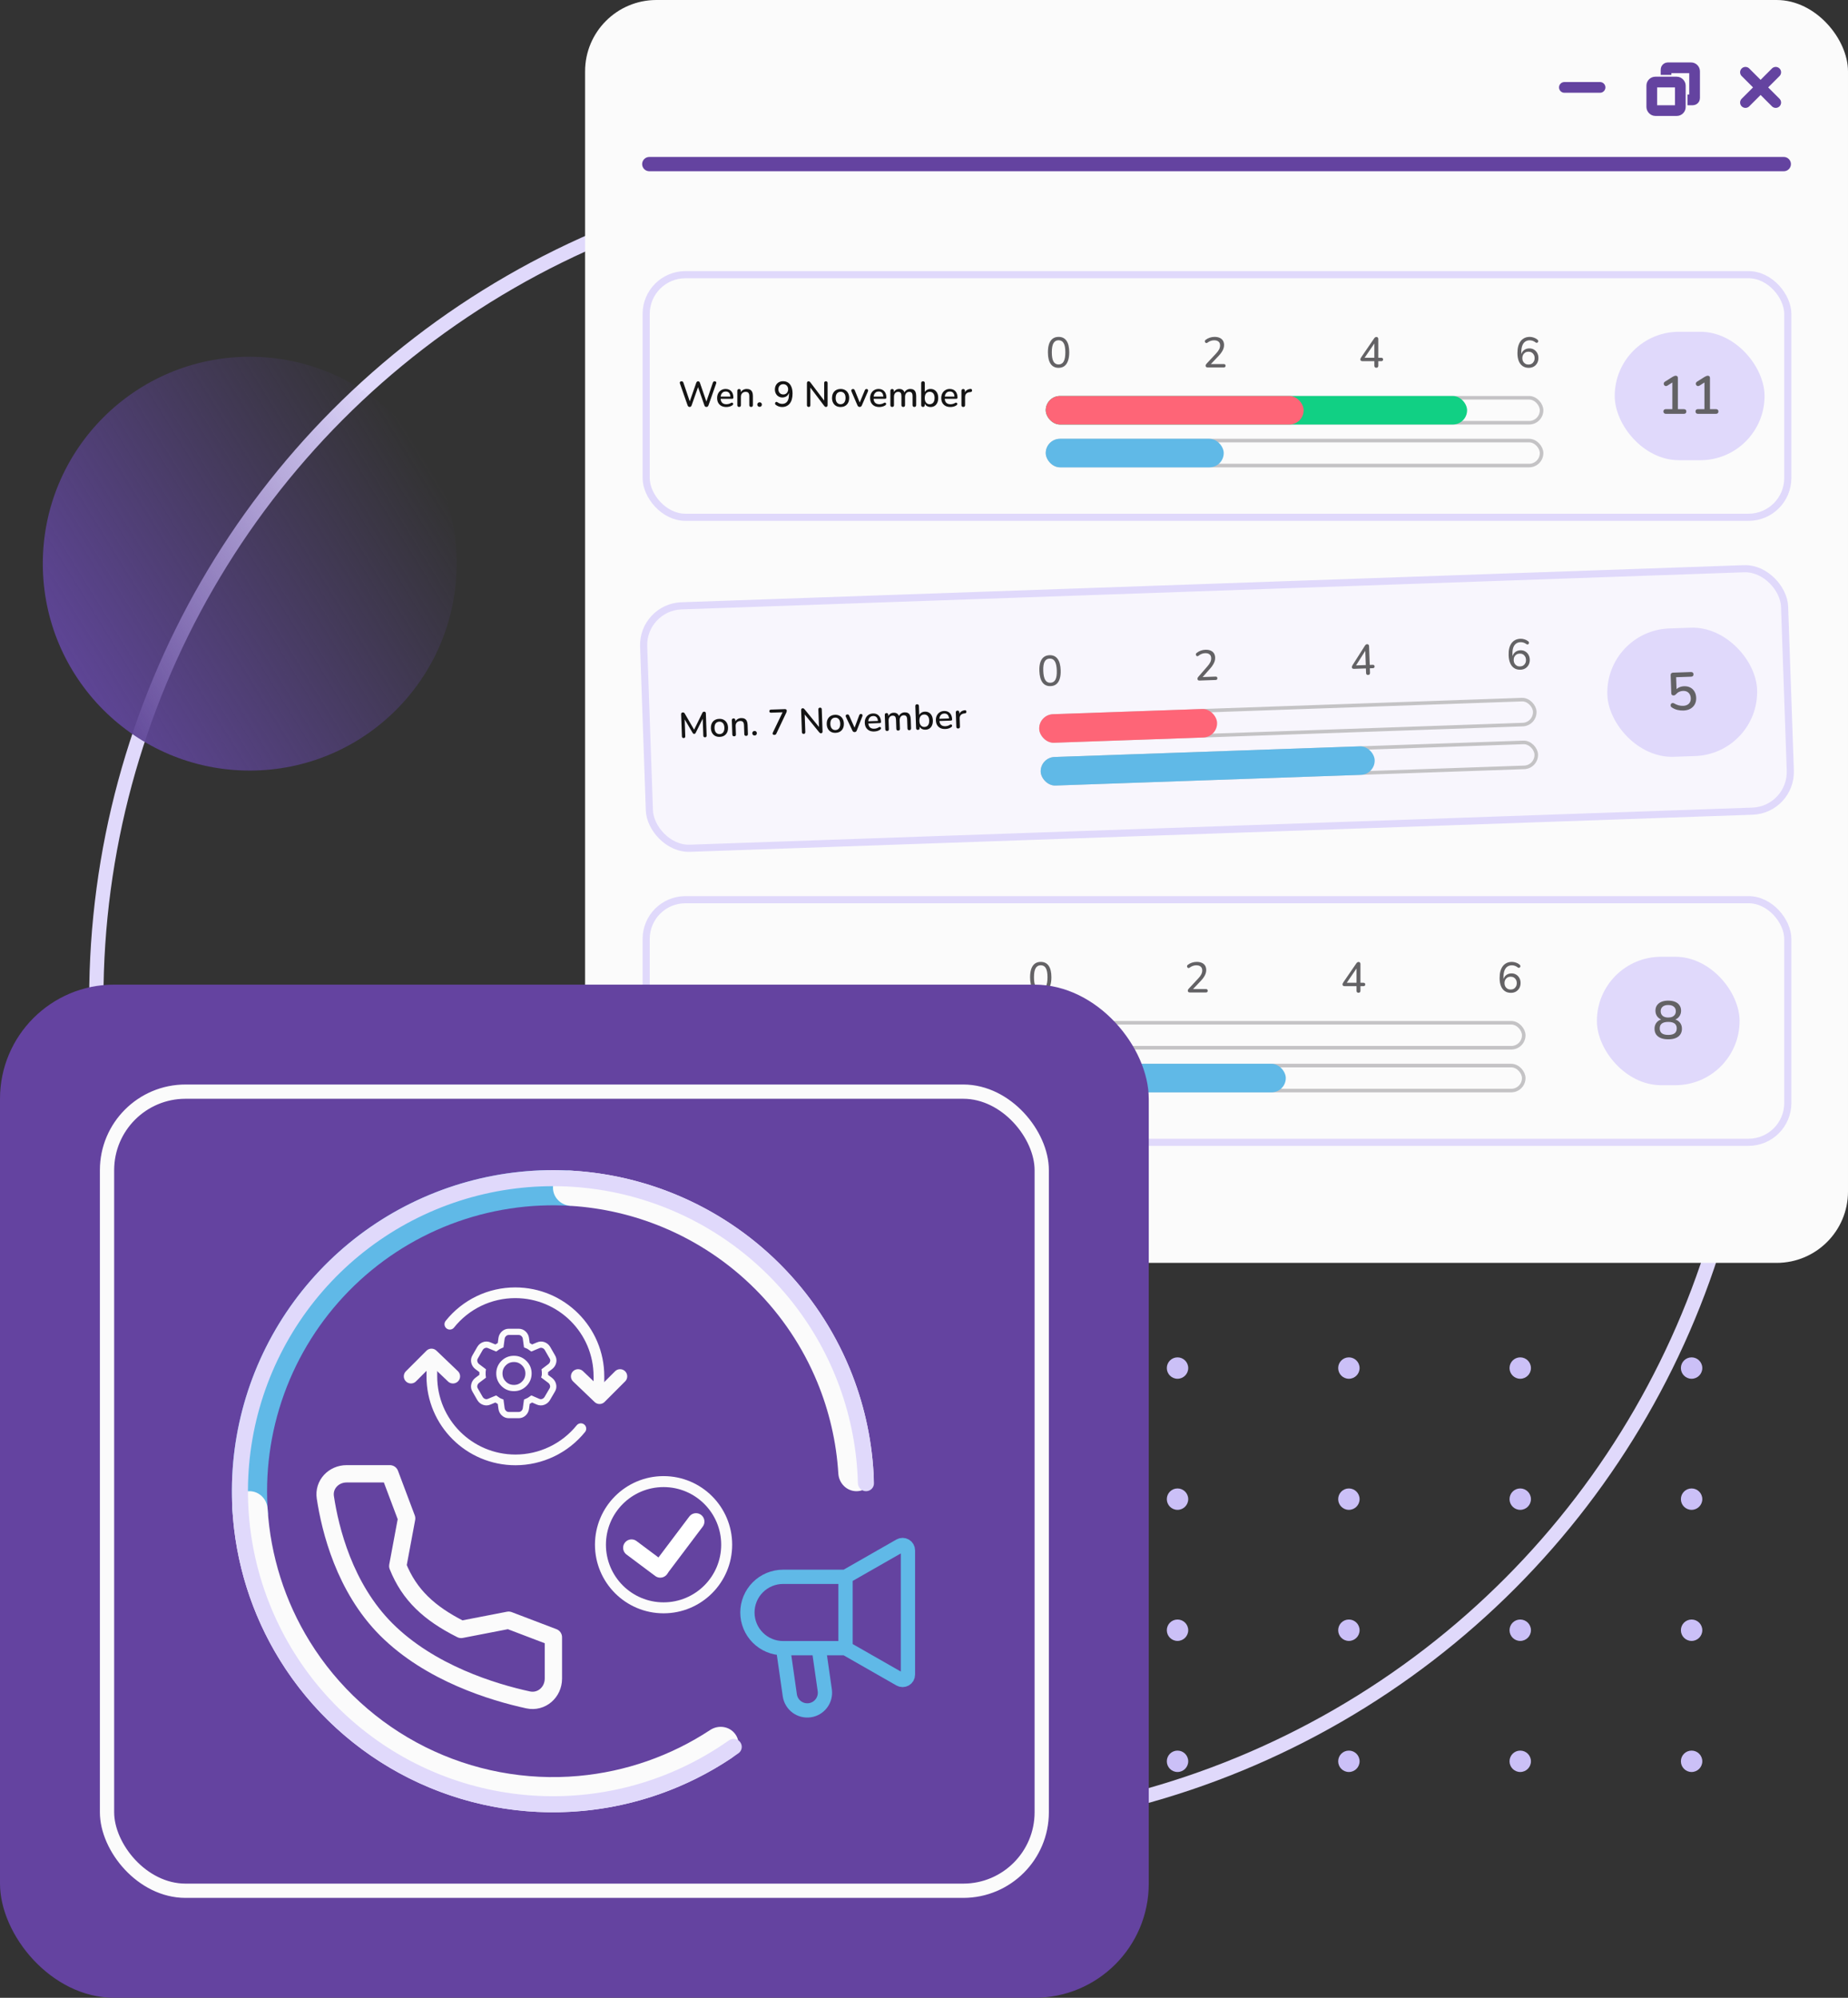 <svg width="518" height="560" viewBox="0 0 518 560" fill="none" xmlns="http://www.w3.org/2000/svg">
<rect x="0" y="0" width="518" height="560" fill="#333333" stroke="none"/>
<g clip-path="url(#clip0_592_7622)">
<circle cx="259" cy="280" r="232" stroke="#E0D9FB" stroke-width="4"/>
<circle cx="70" cy="158" r="58" transform="rotate(-90 70 158)" fill="url(#paint0_linear_592_7622)"/>
<circle cx="234" cy="310" r="3" fill="#CBC0F7"/>
<circle cx="282.032" cy="310" r="3" fill="#CBC0F7"/>
<circle cx="330.063" cy="310" r="3" fill="#CBC0F7"/>
<circle cx="378.096" cy="310" r="3" fill="#CBC0F7"/>
<circle cx="426.127" cy="310" r="3" fill="#CBC0F7"/>
<circle cx="474.159" cy="310" r="3" fill="#CBC0F7"/>
<circle cx="234" cy="346.742" r="3" fill="#CBC0F7"/>
<circle cx="282.032" cy="346.742" r="3" fill="#CBC0F7"/>
<circle cx="330.063" cy="346.742" r="3" fill="#CBC0F7"/>
<circle cx="378.096" cy="346.742" r="3" fill="#CBC0F7"/>
<circle cx="426.127" cy="346.742" r="3" fill="#CBC0F7"/>
<circle cx="474.159" cy="346.742" r="3" fill="#CBC0F7"/>
<circle cx="234" cy="383.484" r="3" fill="#CBC0F7"/>
<circle cx="282.032" cy="383.484" r="3" fill="#CBC0F7"/>
<circle cx="330.063" cy="383.484" r="3" fill="#CBC0F7"/>
<circle cx="378.096" cy="383.484" r="3" fill="#CBC0F7"/>
<circle cx="426.127" cy="383.484" r="3" fill="#CBC0F7"/>
<circle cx="474.159" cy="383.484" r="3" fill="#CBC0F7"/>
<circle cx="234" cy="420.228" r="3" fill="#CBC0F7"/>
<circle cx="282.032" cy="420.228" r="3" fill="#CBC0F7"/>
<circle cx="330.063" cy="420.228" r="3" fill="#CBC0F7"/>
<circle cx="378.096" cy="420.228" r="3" fill="#CBC0F7"/>
<circle cx="426.127" cy="420.228" r="3" fill="#CBC0F7"/>
<circle cx="474.159" cy="420.228" r="3" fill="#CBC0F7"/>
<circle cx="234" cy="456.97" r="3" fill="#CBC0F7"/>
<circle cx="282.032" cy="456.97" r="3" fill="#CBC0F7"/>
<circle cx="330.063" cy="456.97" r="3" fill="#CBC0F7"/>
<circle cx="378.096" cy="456.97" r="3" fill="#CBC0F7"/>
<circle cx="426.127" cy="456.97" r="3" fill="#CBC0F7"/>
<circle cx="474.159" cy="456.97" r="3" fill="#CBC0F7"/>
<circle cx="234" cy="493.712" r="3" fill="#CBC0F7"/>
<circle cx="282.032" cy="493.712" r="3" fill="#CBC0F7"/>
<circle cx="330.063" cy="493.712" r="3" fill="#CBC0F7"/>
<circle cx="378.096" cy="493.712" r="3" fill="#CBC0F7"/>
<circle cx="426.127" cy="493.712" r="3" fill="#CBC0F7"/>
<circle cx="474.159" cy="493.712" r="3" fill="#CBC0F7"/>
<rect x="164" width="354" height="354" rx="20" fill="#FBFBFB"/>
<line x1="182" y1="46" x2="500" y2="46" stroke="#6443A0" stroke-width="4" stroke-linecap="round"/>
<line x1="438.5" y1="24.5" x2="448.5" y2="24.5" stroke="#6443A0" stroke-width="3" stroke-linecap="round"/>
<rect x="463" y="23" width="8" height="8" rx="1" stroke="#6443A0" stroke-width="3"/>
<path d="M467 19.5C467 19.224 467.224 19 467.5 19H474C474.552 19 475 19.448 475 20V27.5C475 27.776 474.776 28 474.5 28" stroke="#6443A0" stroke-width="3" stroke-linecap="square"/>
<line x1="489.257" y1="20.258" x2="497.742" y2="28.743" stroke="#6443A0" stroke-width="3" stroke-linecap="round"/>
<line x1="497.743" y1="20.258" x2="489.257" y2="28.743" stroke="#6443A0" stroke-width="3" stroke-linecap="round"/>
<rect x="181.123" y="77" width="320" height="68" rx="11" fill="#FBFBFB"/>
<rect x="181.123" y="77" width="320" height="68" rx="11" stroke="#E0D9FB" stroke-width="2"/>
<path d="M193.313 114.07C193.166 114.07 193.046 114.033 192.953 113.96C192.866 113.887 192.793 113.773 192.733 113.62L190.583 107.49C190.523 107.317 190.533 107.173 190.613 107.06C190.7 106.94 190.84 106.88 191.033 106.88C191.18 106.88 191.293 106.913 191.373 106.98C191.46 107.047 191.526 107.153 191.573 107.3L193.523 113.04H193.153L195.153 107.32C195.213 107.173 195.283 107.063 195.363 106.99C195.443 106.917 195.55 106.88 195.683 106.88C195.816 106.88 195.92 106.917 195.993 106.99C196.073 107.063 196.143 107.177 196.203 107.33L198.163 113.04H197.833L199.803 107.3C199.85 107.16 199.913 107.057 199.993 106.99C200.08 106.917 200.193 106.88 200.333 106.88C200.506 106.88 200.633 106.94 200.713 107.06C200.8 107.173 200.81 107.317 200.743 107.49L198.583 113.63C198.523 113.777 198.45 113.887 198.363 113.96C198.276 114.033 198.16 114.07 198.013 114.07C197.86 114.07 197.74 114.033 197.653 113.96C197.566 113.887 197.496 113.773 197.443 113.62L195.553 108.21H195.773L193.863 113.63C193.81 113.777 193.74 113.887 193.653 113.96C193.573 114.033 193.46 114.07 193.313 114.07ZM203.592 114.09C203.058 114.09 202.598 113.99 202.212 113.79C201.832 113.583 201.535 113.293 201.322 112.92C201.115 112.54 201.012 112.09 201.012 111.57C201.012 111.063 201.115 110.62 201.322 110.24C201.528 109.86 201.812 109.563 202.172 109.35C202.532 109.137 202.942 109.03 203.402 109.03C203.742 109.03 204.045 109.087 204.312 109.2C204.578 109.307 204.805 109.467 204.992 109.68C205.185 109.887 205.328 110.14 205.422 110.44C205.522 110.74 205.572 111.077 205.572 111.45C205.572 111.563 205.538 111.65 205.472 111.71C205.405 111.763 205.305 111.79 205.172 111.79H201.812V111.17H204.892L204.722 111.31C204.722 110.977 204.672 110.693 204.572 110.46C204.478 110.227 204.335 110.05 204.142 109.93C203.955 109.803 203.722 109.74 203.442 109.74C203.128 109.74 202.862 109.813 202.642 109.96C202.428 110.107 202.265 110.31 202.152 110.57C202.038 110.83 201.982 111.133 201.982 111.48V111.54C201.982 112.127 202.118 112.57 202.392 112.87C202.672 113.163 203.075 113.31 203.602 113.31C203.802 113.31 204.012 113.283 204.232 113.23C204.458 113.177 204.672 113.087 204.872 112.96C204.985 112.893 205.085 112.863 205.172 112.87C205.265 112.877 205.338 112.907 205.392 112.96C205.452 113.013 205.488 113.08 205.502 113.16C205.515 113.24 205.502 113.323 205.462 113.41C205.422 113.49 205.352 113.563 205.252 113.63C205.025 113.783 204.762 113.9 204.462 113.98C204.162 114.053 203.872 114.09 203.592 114.09ZM207.173 114.07C207.013 114.07 206.89 114.027 206.803 113.94C206.716 113.847 206.673 113.72 206.673 113.56V109.56C206.673 109.393 206.716 109.267 206.803 109.18C206.89 109.093 207.01 109.05 207.163 109.05C207.323 109.05 207.443 109.093 207.523 109.18C207.61 109.267 207.653 109.393 207.653 109.56V110.34L207.543 110.16C207.69 109.787 207.92 109.507 208.233 109.32C208.546 109.127 208.906 109.03 209.313 109.03C209.7 109.03 210.02 109.103 210.273 109.25C210.533 109.39 210.726 109.607 210.853 109.9C210.98 110.187 211.043 110.55 211.043 110.99V113.56C211.043 113.72 211 113.847 210.913 113.94C210.826 114.027 210.703 114.07 210.543 114.07C210.376 114.07 210.25 114.027 210.163 113.94C210.076 113.847 210.033 113.72 210.033 113.56V111.05C210.033 110.63 209.95 110.323 209.783 110.13C209.623 109.937 209.37 109.84 209.023 109.84C208.616 109.84 208.29 109.967 208.043 110.22C207.803 110.473 207.683 110.813 207.683 111.24V113.56C207.683 113.9 207.513 114.07 207.173 114.07ZM212.925 114.04C212.731 114.04 212.575 113.98 212.455 113.86C212.335 113.74 212.275 113.587 212.275 113.4C212.275 113.213 212.335 113.063 212.455 112.95C212.575 112.83 212.731 112.77 212.925 112.77C213.118 112.77 213.271 112.83 213.385 112.95C213.498 113.063 213.555 113.213 213.555 113.4C213.555 113.587 213.498 113.74 213.385 113.86C213.271 113.98 213.118 114.04 212.925 114.04ZM219.214 114.09C218.921 114.09 218.614 114.04 218.294 113.94C217.981 113.833 217.694 113.677 217.434 113.47C217.348 113.41 217.291 113.337 217.264 113.25C217.244 113.157 217.244 113.07 217.264 112.99C217.284 112.903 217.324 112.83 217.384 112.77C217.444 112.703 217.518 112.667 217.604 112.66C217.698 112.647 217.794 112.673 217.894 112.74C218.121 112.907 218.344 113.027 218.564 113.1C218.791 113.173 219.014 113.21 219.234 113.21C219.648 113.21 219.998 113.11 220.284 112.91C220.571 112.71 220.788 112.41 220.934 112.01C221.081 111.61 221.154 111.113 221.154 110.52V109.67H221.264C221.218 110.023 221.104 110.333 220.924 110.6C220.751 110.867 220.524 111.07 220.244 111.21C219.964 111.35 219.654 111.42 219.314 111.42C218.908 111.42 218.544 111.323 218.224 111.13C217.904 110.937 217.654 110.67 217.474 110.33C217.294 109.99 217.204 109.607 217.204 109.18C217.204 108.727 217.301 108.327 217.494 107.98C217.688 107.627 217.954 107.353 218.294 107.16C218.641 106.96 219.038 106.86 219.484 106.86C220.058 106.86 220.541 106.997 220.934 107.27C221.328 107.537 221.628 107.93 221.834 108.45C222.048 108.97 222.154 109.593 222.154 110.32C222.154 110.927 222.088 111.463 221.954 111.93C221.821 112.397 221.628 112.79 221.374 113.11C221.121 113.43 220.811 113.673 220.444 113.84C220.084 114.007 219.674 114.09 219.214 114.09ZM219.554 110.57C219.821 110.57 220.058 110.51 220.264 110.39C220.471 110.27 220.631 110.1 220.744 109.88C220.864 109.66 220.924 109.41 220.924 109.13C220.924 108.843 220.864 108.593 220.744 108.38C220.631 108.16 220.471 107.99 220.264 107.87C220.058 107.75 219.821 107.69 219.554 107.69C219.281 107.69 219.041 107.75 218.834 107.87C218.634 107.99 218.474 108.16 218.354 108.38C218.241 108.593 218.184 108.843 218.184 109.13C218.184 109.41 218.241 109.66 218.354 109.88C218.474 110.1 218.634 110.27 218.834 110.39C219.041 110.51 219.281 110.57 219.554 110.57ZM226.677 114.07C226.524 114.07 226.404 114.027 226.317 113.94C226.231 113.853 226.187 113.73 226.187 113.57V107.4C226.187 107.233 226.227 107.107 226.307 107.02C226.394 106.927 226.507 106.88 226.647 106.88C226.767 106.88 226.857 106.903 226.917 106.95C226.984 106.99 227.061 107.067 227.147 107.18L231.267 112.61H231.017V107.37C231.017 107.217 231.057 107.097 231.137 107.01C231.224 106.923 231.344 106.88 231.497 106.88C231.657 106.88 231.777 106.923 231.857 107.01C231.937 107.097 231.977 107.217 231.977 107.37V113.58C231.977 113.733 231.937 113.853 231.857 113.94C231.784 114.027 231.684 114.07 231.557 114.07C231.437 114.07 231.337 114.047 231.257 114C231.184 113.953 231.104 113.873 231.017 113.76L226.917 108.34H227.147V113.57C227.147 113.73 227.107 113.853 227.027 113.94C226.947 114.027 226.831 114.07 226.677 114.07ZM235.629 114.09C235.135 114.09 234.709 113.987 234.349 113.78C233.995 113.573 233.719 113.28 233.519 112.9C233.319 112.52 233.219 112.073 233.219 111.56C233.219 111.167 233.275 110.817 233.389 110.51C233.502 110.203 233.662 109.94 233.869 109.72C234.082 109.493 234.335 109.323 234.629 109.21C234.929 109.09 235.262 109.03 235.629 109.03C236.115 109.03 236.535 109.133 236.889 109.34C237.249 109.547 237.529 109.84 237.729 110.22C237.929 110.593 238.029 111.04 238.029 111.56C238.029 111.947 237.972 112.297 237.859 112.61C237.745 112.923 237.582 113.19 237.369 113.41C237.162 113.63 236.909 113.8 236.609 113.92C236.315 114.033 235.989 114.09 235.629 114.09ZM235.629 113.31C235.902 113.31 236.142 113.243 236.349 113.11C236.555 112.977 236.715 112.78 236.829 112.52C236.949 112.26 237.009 111.94 237.009 111.56C237.009 110.987 236.882 110.553 236.629 110.26C236.375 109.967 236.042 109.82 235.629 109.82C235.349 109.82 235.105 109.887 234.899 110.02C234.692 110.147 234.529 110.34 234.409 110.6C234.295 110.86 234.239 111.18 234.239 111.56C234.239 112.127 234.365 112.56 234.619 112.86C234.872 113.16 235.209 113.31 235.629 113.31ZM240.965 114.07C240.825 114.07 240.702 114.033 240.595 113.96C240.495 113.887 240.412 113.773 240.345 113.62L238.675 109.74C238.622 109.62 238.602 109.507 238.615 109.4C238.629 109.293 238.679 109.21 238.765 109.15C238.852 109.083 238.969 109.05 239.115 109.05C239.242 109.05 239.342 109.08 239.415 109.14C239.489 109.2 239.555 109.303 239.615 109.45L241.125 113.17H240.845L242.385 109.45C242.445 109.303 242.512 109.2 242.585 109.14C242.665 109.08 242.775 109.05 242.915 109.05C243.035 109.05 243.129 109.083 243.195 109.15C243.269 109.21 243.312 109.293 243.325 109.4C243.345 109.5 243.329 109.61 243.275 109.73L241.585 113.62C241.525 113.773 241.442 113.887 241.335 113.96C241.229 114.033 241.105 114.07 240.965 114.07ZM246.473 114.09C245.939 114.09 245.479 113.99 245.093 113.79C244.713 113.583 244.416 113.293 244.203 112.92C243.996 112.54 243.893 112.09 243.893 111.57C243.893 111.063 243.996 110.62 244.203 110.24C244.409 109.86 244.693 109.563 245.053 109.35C245.413 109.137 245.823 109.03 246.283 109.03C246.623 109.03 246.926 109.087 247.193 109.2C247.459 109.307 247.686 109.467 247.873 109.68C248.066 109.887 248.209 110.14 248.303 110.44C248.403 110.74 248.453 111.077 248.453 111.45C248.453 111.563 248.419 111.65 248.353 111.71C248.286 111.763 248.186 111.79 248.053 111.79H244.693V111.17H247.773L247.603 111.31C247.603 110.977 247.553 110.693 247.453 110.46C247.359 110.227 247.216 110.05 247.023 109.93C246.836 109.803 246.603 109.74 246.323 109.74C246.009 109.74 245.743 109.813 245.523 109.96C245.309 110.107 245.146 110.31 245.033 110.57C244.919 110.83 244.863 111.133 244.863 111.48V111.54C244.863 112.127 244.999 112.57 245.273 112.87C245.553 113.163 245.956 113.31 246.483 113.31C246.683 113.31 246.893 113.283 247.113 113.23C247.339 113.177 247.553 113.087 247.753 112.96C247.866 112.893 247.966 112.863 248.053 112.87C248.146 112.877 248.219 112.907 248.273 112.96C248.333 113.013 248.369 113.08 248.383 113.16C248.396 113.24 248.383 113.323 248.343 113.41C248.303 113.49 248.233 113.563 248.133 113.63C247.906 113.783 247.643 113.9 247.343 113.98C247.043 114.053 246.753 114.09 246.473 114.09ZM250.074 114.07C249.914 114.07 249.79 114.027 249.704 113.94C249.617 113.847 249.574 113.72 249.574 113.56V109.56C249.574 109.393 249.617 109.267 249.704 109.18C249.79 109.093 249.91 109.05 250.064 109.05C250.224 109.05 250.344 109.093 250.424 109.18C250.51 109.267 250.554 109.393 250.554 109.56V110.38L250.444 110.16C250.577 109.807 250.784 109.53 251.064 109.33C251.344 109.13 251.68 109.03 252.074 109.03C252.48 109.03 252.81 109.127 253.064 109.32C253.317 109.513 253.49 109.81 253.584 110.21H253.444C253.57 109.843 253.787 109.557 254.094 109.35C254.4 109.137 254.757 109.03 255.164 109.03C255.537 109.03 255.844 109.103 256.084 109.25C256.324 109.39 256.504 109.607 256.624 109.9C256.744 110.187 256.804 110.55 256.804 110.99V113.56C256.804 113.72 256.757 113.847 256.664 113.94C256.577 114.027 256.454 114.07 256.294 114.07C256.134 114.07 256.01 114.027 255.924 113.94C255.837 113.847 255.794 113.72 255.794 113.56V111.04C255.794 110.627 255.72 110.323 255.574 110.13C255.434 109.937 255.2 109.84 254.874 109.84C254.507 109.84 254.217 109.967 254.004 110.22C253.79 110.473 253.684 110.823 253.684 111.27V113.56C253.684 113.72 253.64 113.847 253.554 113.94C253.467 114.027 253.344 114.07 253.184 114.07C253.024 114.07 252.897 114.027 252.804 113.94C252.717 113.847 252.674 113.72 252.674 113.56V111.04C252.674 110.627 252.604 110.323 252.464 110.13C252.324 109.937 252.09 109.84 251.764 109.84C251.397 109.84 251.107 109.967 250.894 110.22C250.687 110.473 250.584 110.823 250.584 111.27V113.56C250.584 113.9 250.414 114.07 250.074 114.07ZM260.836 114.09C260.409 114.09 260.039 113.983 259.726 113.77C259.413 113.55 259.203 113.26 259.096 112.9L259.206 112.72V113.56C259.206 113.72 259.163 113.847 259.076 113.94C258.989 114.027 258.869 114.07 258.716 114.07C258.556 114.07 258.433 114.027 258.346 113.94C258.259 113.847 258.216 113.72 258.216 113.56V107.39C258.216 107.223 258.259 107.097 258.346 107.01C258.433 106.923 258.556 106.88 258.716 106.88C258.876 106.88 258.999 106.923 259.086 107.01C259.179 107.097 259.226 107.223 259.226 107.39V110.19H259.106C259.213 109.837 259.423 109.557 259.736 109.35C260.049 109.137 260.416 109.03 260.836 109.03C261.276 109.03 261.656 109.133 261.976 109.34C262.296 109.547 262.543 109.837 262.716 110.21C262.896 110.583 262.986 111.033 262.986 111.56C262.986 112.073 262.896 112.523 262.716 112.91C262.543 113.29 262.293 113.583 261.966 113.79C261.646 113.99 261.269 114.09 260.836 114.09ZM260.586 113.31C260.866 113.31 261.109 113.243 261.316 113.11C261.523 112.977 261.683 112.78 261.796 112.52C261.909 112.26 261.966 111.94 261.966 111.56C261.966 110.987 261.839 110.553 261.586 110.26C261.339 109.967 261.006 109.82 260.586 109.82C260.313 109.82 260.069 109.887 259.856 110.02C259.649 110.147 259.489 110.34 259.376 110.6C259.263 110.86 259.206 111.18 259.206 111.56C259.206 112.127 259.333 112.56 259.586 112.86C259.839 113.16 260.173 113.31 260.586 113.31ZM266.414 114.09C265.881 114.09 265.421 113.99 265.034 113.79C264.654 113.583 264.357 113.293 264.144 112.92C263.937 112.54 263.834 112.09 263.834 111.57C263.834 111.063 263.937 110.62 264.144 110.24C264.351 109.86 264.634 109.563 264.994 109.35C265.354 109.137 265.764 109.03 266.224 109.03C266.564 109.03 266.867 109.087 267.134 109.2C267.401 109.307 267.627 109.467 267.814 109.68C268.007 109.887 268.151 110.14 268.244 110.44C268.344 110.74 268.394 111.077 268.394 111.45C268.394 111.563 268.361 111.65 268.294 111.71C268.227 111.763 268.127 111.79 267.994 111.79H264.634V111.17H267.714L267.544 111.31C267.544 110.977 267.494 110.693 267.394 110.46C267.301 110.227 267.157 110.05 266.964 109.93C266.777 109.803 266.544 109.74 266.264 109.74C265.951 109.74 265.684 109.813 265.464 109.96C265.251 110.107 265.087 110.31 264.974 110.57C264.861 110.83 264.804 111.133 264.804 111.48V111.54C264.804 112.127 264.941 112.57 265.214 112.87C265.494 113.163 265.897 113.31 266.424 113.31C266.624 113.31 266.834 113.283 267.054 113.23C267.281 113.177 267.494 113.087 267.694 112.96C267.807 112.893 267.907 112.863 267.994 112.87C268.087 112.877 268.161 112.907 268.214 112.96C268.274 113.013 268.311 113.08 268.324 113.16C268.337 113.24 268.324 113.323 268.284 113.41C268.244 113.49 268.174 113.563 268.074 113.63C267.847 113.783 267.584 113.9 267.284 113.98C266.984 114.053 266.694 114.09 266.414 114.09ZM270.005 114.07C269.838 114.07 269.712 114.027 269.625 113.94C269.538 113.847 269.495 113.72 269.495 113.56V109.56C269.495 109.393 269.538 109.267 269.625 109.18C269.712 109.093 269.832 109.05 269.985 109.05C270.145 109.05 270.265 109.093 270.345 109.18C270.432 109.267 270.475 109.393 270.475 109.56V110.29H270.375C270.482 109.89 270.678 109.587 270.965 109.38C271.252 109.173 271.618 109.053 272.065 109.02C272.185 109.013 272.278 109.043 272.345 109.11C272.418 109.177 272.458 109.28 272.465 109.42C272.478 109.56 272.448 109.673 272.375 109.76C272.302 109.84 272.188 109.887 272.035 109.9L271.845 109.92C271.412 109.96 271.082 110.097 270.855 110.33C270.628 110.563 270.515 110.883 270.515 111.29V113.56C270.515 113.72 270.472 113.847 270.385 113.94C270.305 114.027 270.178 114.07 270.005 114.07Z" fill="#141414"/>
<path d="M296.723 103.108C295.747 103.108 295.003 102.736 294.491 101.992C293.987 101.24 293.735 100.164 293.735 98.764C293.735 97.812 293.847 97.016 294.071 96.376C294.303 95.736 294.639 95.252 295.079 94.924C295.527 94.596 296.075 94.432 296.723 94.432C297.707 94.432 298.451 94.8 298.955 95.536C299.459 96.264 299.711 97.336 299.711 98.752C299.711 99.688 299.595 100.48 299.363 101.128C299.139 101.776 298.807 102.268 298.367 102.604C297.927 102.94 297.379 103.108 296.723 103.108ZM296.723 102.16C297.363 102.16 297.839 101.884 298.151 101.332C298.463 100.78 298.619 99.92 298.619 98.752C298.619 97.584 298.463 96.732 298.151 96.196C297.847 95.652 297.371 95.38 296.723 95.38C296.083 95.38 295.607 95.652 295.295 96.196C294.983 96.732 294.827 97.584 294.827 98.752C294.827 99.92 294.983 100.78 295.295 101.332C295.607 101.884 296.083 102.16 296.723 102.16Z" fill="#636265"/>
<path d="M338.513 103C338.321 103 338.177 102.956 338.081 102.868C337.993 102.772 337.949 102.644 337.949 102.484C337.949 102.388 337.973 102.292 338.021 102.196C338.069 102.1 338.141 102.004 338.237 101.908L340.865 99.088C341.265 98.664 341.553 98.272 341.729 97.912C341.905 97.552 341.993 97.188 341.993 96.82C341.993 96.356 341.849 96.004 341.561 95.764C341.281 95.516 340.869 95.392 340.325 95.392C339.989 95.392 339.665 95.448 339.353 95.56C339.049 95.664 338.749 95.828 338.453 96.052C338.341 96.132 338.237 96.168 338.141 96.16C338.045 96.152 337.961 96.116 337.889 96.052C337.825 95.98 337.777 95.9 337.745 95.812C337.721 95.716 337.725 95.616 337.757 95.512C337.789 95.408 337.857 95.32 337.961 95.248C338.289 94.992 338.669 94.792 339.101 94.648C339.533 94.504 339.977 94.432 340.433 94.432C341.009 94.432 341.493 94.524 341.885 94.708C342.285 94.884 342.589 95.144 342.797 95.488C343.005 95.824 343.109 96.236 343.109 96.724C343.109 97.06 343.053 97.392 342.941 97.72C342.829 98.04 342.661 98.368 342.437 98.704C342.221 99.04 341.941 99.388 341.597 99.748L339.101 102.376V102.052H343.037C343.197 102.052 343.317 102.092 343.397 102.172C343.485 102.252 343.529 102.368 343.529 102.52C343.529 102.672 343.485 102.792 343.397 102.88C343.317 102.96 343.197 103 343.037 103H338.513Z" fill="#636265"/>
<path d="M385.786 103.084C385.61 103.084 385.474 103.036 385.378 102.94C385.282 102.844 385.234 102.704 385.234 102.52V101.236H381.898C381.722 101.236 381.578 101.196 381.466 101.116C381.362 101.036 381.31 100.912 381.31 100.744C381.31 100.648 381.334 100.548 381.382 100.444C381.43 100.34 381.514 100.2 381.634 100.024L385.198 94.828C385.286 94.708 385.378 94.616 385.474 94.552C385.578 94.488 385.694 94.456 385.822 94.456C385.966 94.456 386.086 94.504 386.182 94.6C386.286 94.688 386.338 94.828 386.338 95.02V100.288H387.154C387.33 100.288 387.462 100.328 387.55 100.408C387.638 100.488 387.682 100.604 387.682 100.756C387.682 100.916 387.638 101.036 387.55 101.116C387.462 101.196 387.33 101.236 387.154 101.236H386.338V102.52C386.338 102.704 386.29 102.844 386.194 102.94C386.098 103.036 385.962 103.084 385.786 103.084ZM385.234 100.288V95.848H385.534L382.294 100.588V100.288H385.234Z" fill="#636265"/>
<path d="M428.512 103.108C427.84 103.108 427.268 102.944 426.796 102.616C426.324 102.288 425.964 101.816 425.716 101.2C425.468 100.584 425.344 99.84 425.344 98.968C425.344 98.232 425.42 97.584 425.572 97.024C425.732 96.464 425.96 95.992 426.256 95.608C426.56 95.224 426.924 94.932 427.348 94.732C427.78 94.532 428.268 94.432 428.812 94.432C429.18 94.432 429.556 94.5 429.94 94.636C430.324 94.764 430.668 94.96 430.972 95.224C431.06 95.288 431.116 95.372 431.14 95.476C431.172 95.572 431.176 95.668 431.152 95.764C431.128 95.852 431.08 95.928 431.008 95.992C430.944 96.056 430.864 96.092 430.768 96.1C430.672 96.108 430.568 96.076 430.456 96.004C430.184 95.788 429.908 95.632 429.628 95.536C429.348 95.44 429.068 95.392 428.788 95.392C428.284 95.392 427.856 95.52 427.504 95.776C427.152 96.024 426.884 96.396 426.7 96.892C426.516 97.388 426.424 98.008 426.424 98.752V99.82H426.304C426.36 99.372 426.492 98.988 426.7 98.668C426.916 98.348 427.196 98.1 427.54 97.924C427.884 97.748 428.264 97.66 428.68 97.66C429.176 97.66 429.612 97.776 429.988 98.008C430.372 98.24 430.672 98.556 430.888 98.956C431.112 99.356 431.224 99.82 431.224 100.348C431.224 100.876 431.108 101.352 430.876 101.776C430.644 102.192 430.324 102.52 429.916 102.76C429.508 102.992 429.04 103.108 428.512 103.108ZM428.44 102.184C428.784 102.184 429.084 102.108 429.34 101.956C429.596 101.804 429.796 101.592 429.94 101.32C430.092 101.048 430.168 100.736 430.168 100.384C430.168 100.032 430.092 99.72 429.94 99.448C429.796 99.176 429.596 98.964 429.34 98.812C429.084 98.66 428.784 98.584 428.44 98.584C428.096 98.584 427.796 98.66 427.54 98.812C427.284 98.964 427.08 99.176 426.928 99.448C426.784 99.72 426.712 100.032 426.712 100.384C426.712 100.736 426.784 101.048 426.928 101.32C427.08 101.592 427.284 101.804 427.54 101.956C427.796 102.108 428.096 102.184 428.44 102.184Z" fill="#636265"/>
<rect x="293.623" y="111.5" width="138.489" height="7" rx="3.5" stroke="#C4C3C5"/>
<rect x="293.123" y="111" width="118.108" height="8" rx="4" fill="#11D084"/>
<rect x="293.123" y="111" width="72.29" height="8" rx="4" fill="#FE6577"/>
<rect x="293.623" y="123.5" width="138.489" height="7" rx="3.5" stroke="#C4C3C5"/>
<rect x="293.123" y="123" width="49.89" height="8" rx="4" fill="#60B9E7"/>
<rect x="452.612" y="93" width="42" height="36" rx="18" fill="#E0D9FB"/>
<path d="M466.937 116C466.727 116 466.562 115.94 466.442 115.82C466.322 115.7 466.262 115.54 466.262 115.34C466.262 115.13 466.322 114.97 466.442 114.86C466.562 114.75 466.727 114.695 466.937 114.695H468.767V106.715H469.547L467.357 108.11C467.197 108.2 467.047 108.235 466.907 108.215C466.777 108.195 466.662 108.14 466.562 108.05C466.472 107.96 466.407 107.85 466.367 107.72C466.337 107.59 466.347 107.455 466.397 107.315C466.457 107.175 466.562 107.06 466.712 106.97L468.782 105.665C468.952 105.565 469.112 105.485 469.262 105.425C469.422 105.355 469.572 105.32 469.712 105.32C469.882 105.32 470.022 105.37 470.132 105.47C470.252 105.56 470.312 105.715 470.312 105.935V114.695H471.992C472.212 114.695 472.382 114.75 472.502 114.86C472.622 114.97 472.682 115.13 472.682 115.34C472.682 115.55 472.622 115.715 472.502 115.835C472.382 115.945 472.212 116 471.992 116H466.937ZM475.931 116C475.721 116 475.556 115.94 475.436 115.82C475.316 115.7 475.256 115.54 475.256 115.34C475.256 115.13 475.316 114.97 475.436 114.86C475.556 114.75 475.721 114.695 475.931 114.695H477.761V106.715H478.541L476.351 108.11C476.191 108.2 476.041 108.235 475.901 108.215C475.771 108.195 475.656 108.14 475.556 108.05C475.466 107.96 475.401 107.85 475.361 107.72C475.331 107.59 475.341 107.455 475.391 107.315C475.451 107.175 475.556 107.06 475.706 106.97L477.776 105.665C477.946 105.565 478.106 105.485 478.256 105.425C478.416 105.355 478.566 105.32 478.706 105.32C478.876 105.32 479.016 105.37 479.126 105.47C479.246 105.56 479.306 105.715 479.306 105.935V114.695H480.986C481.206 114.695 481.376 114.75 481.496 114.86C481.616 114.97 481.676 115.13 481.676 115.34C481.676 115.55 481.616 115.715 481.496 115.835C481.376 115.945 481.206 116 480.986 116H475.931Z" fill="#636265"/>
<rect x="180.034" y="170.203" width="320" height="68" rx="11" transform="rotate(-2 180.034 170.203)" fill="#F8F6FD"/>
<rect x="180.034" y="170.203" width="320" height="68" rx="11" transform="rotate(-2 180.034 170.203)" stroke="#E0D9FB" stroke-width="2"/>
<path d="M191.642 206.89C191.489 206.895 191.367 206.856 191.278 206.773C191.195 206.689 191.15 206.57 191.145 206.417L190.928 200.211C190.923 200.051 190.962 199.929 191.046 199.846C191.129 199.757 191.244 199.709 191.391 199.704C191.531 199.699 191.638 199.722 191.713 199.773C191.795 199.817 191.871 199.901 191.942 200.025L194.731 204.821L194.422 204.832L196.859 199.853C196.922 199.725 196.989 199.636 197.06 199.586C197.132 199.53 197.237 199.5 197.377 199.495C197.524 199.49 197.639 199.529 197.722 199.613C197.804 199.69 197.848 199.809 197.854 199.969L198.071 206.175C198.076 206.328 198.04 206.45 197.963 206.539C197.893 206.628 197.781 206.675 197.628 206.681C197.475 206.686 197.357 206.647 197.274 206.563C197.191 206.479 197.147 206.361 197.141 206.208L196.961 201.051L197.181 201.043L195.012 205.411C194.962 205.513 194.908 205.588 194.85 205.637C194.792 205.686 194.709 205.712 194.603 205.716C194.496 205.72 194.409 205.699 194.34 205.655C194.272 205.604 194.209 205.533 194.153 205.441L191.664 201.226L191.904 201.217L192.084 206.384C192.09 206.537 192.054 206.659 191.977 206.748C191.907 206.837 191.795 206.885 191.642 206.89ZM201.76 206.557C201.267 206.574 200.837 206.485 200.47 206.291C200.109 206.097 199.823 205.814 199.609 205.441C199.396 205.068 199.281 204.625 199.263 204.112C199.249 203.719 199.294 203.367 199.396 203.057C199.499 202.746 199.649 202.478 199.848 202.251C200.053 202.017 200.301 201.838 200.59 201.714C200.886 201.584 201.217 201.512 201.583 201.5C202.069 201.483 202.493 201.571 202.853 201.765C203.22 201.959 203.51 202.243 203.723 202.616C203.936 202.982 204.052 203.425 204.07 203.944C204.083 204.331 204.039 204.683 203.937 205C203.834 205.317 203.68 205.589 203.475 205.816C203.276 206.043 203.029 206.222 202.733 206.352C202.444 206.476 202.119 206.544 201.76 206.557ZM201.732 205.777C202.006 205.767 202.243 205.692 202.445 205.552C202.647 205.412 202.8 205.209 202.904 204.946C203.015 204.682 203.064 204.36 203.051 203.98C203.03 203.407 202.889 202.978 202.625 202.694C202.362 202.41 202.024 202.275 201.611 202.289C201.331 202.299 201.09 202.374 200.888 202.515C200.686 202.648 200.529 202.847 200.419 203.111C200.314 203.375 200.269 203.697 200.282 204.077C200.302 204.643 200.444 205.072 200.707 205.363C200.971 205.654 201.313 205.792 201.732 205.777ZM205.791 206.396C205.631 206.401 205.506 206.362 205.416 206.279C205.327 206.189 205.279 206.063 205.273 205.904L205.134 201.906C205.128 201.739 205.167 201.611 205.25 201.522C205.334 201.432 205.452 201.385 205.606 201.379C205.765 201.374 205.887 201.413 205.97 201.497C206.06 201.58 206.107 201.705 206.113 201.872L206.14 202.651L206.024 202.475C206.158 202.097 206.378 201.809 206.684 201.612C206.991 201.408 207.347 201.298 207.754 201.284C208.14 201.271 208.462 201.333 208.721 201.471C208.985 201.601 209.186 201.811 209.323 202.1C209.46 202.382 209.536 202.743 209.551 203.183L209.641 205.751C209.646 205.911 209.607 206.039 209.524 206.135C209.44 206.225 209.319 206.273 209.159 206.278C208.992 206.284 208.864 206.245 208.774 206.162C208.685 206.071 208.637 205.946 208.631 205.786L208.544 203.278C208.529 202.858 208.435 202.554 208.262 202.367C208.095 202.179 207.838 202.092 207.492 202.104C207.086 202.118 206.764 202.256 206.526 202.518C206.295 202.779 206.187 203.123 206.202 203.55L206.283 205.868C206.295 206.208 206.131 206.384 205.791 206.396ZM211.538 206.165C211.345 206.172 211.186 206.117 211.062 206.002C210.938 205.886 210.873 205.735 210.866 205.548C210.859 205.362 210.914 205.21 211.03 205.092C211.146 204.968 211.3 204.903 211.494 204.896C211.687 204.889 211.842 204.944 211.96 205.06C212.077 205.169 212.139 205.317 212.145 205.503C212.152 205.69 212.1 205.845 211.991 205.969C211.882 206.093 211.731 206.158 211.538 206.165ZM217.045 206.003C216.925 206.007 216.821 205.984 216.733 205.934C216.651 205.876 216.598 205.798 216.575 205.699C216.557 205.593 216.577 205.475 216.632 205.347L219.552 199.271L219.566 199.661L216.128 199.781C215.981 199.786 215.867 199.753 215.784 199.683C215.701 199.606 215.658 199.501 215.653 199.367C215.648 199.227 215.684 199.119 215.762 199.043C215.839 198.961 215.951 198.917 216.097 198.912L220.025 198.774C220.172 198.769 220.29 198.805 220.379 198.882C220.475 198.952 220.525 199.057 220.53 199.197C220.534 199.317 220.521 199.421 220.491 199.509C220.467 199.596 220.431 199.694 220.381 199.803L217.613 205.643C217.557 205.765 217.484 205.854 217.392 205.911C217.301 205.967 217.185 205.998 217.045 206.003ZM225.283 205.715C225.13 205.72 225.009 205.681 224.919 205.598C224.829 205.514 224.782 205.392 224.776 205.232L224.561 199.066C224.555 198.9 224.59 198.772 224.667 198.682C224.751 198.586 224.862 198.535 225.002 198.531C225.122 198.526 225.213 198.547 225.275 198.591C225.343 198.629 225.422 198.703 225.512 198.813L229.819 204.096L229.57 204.105L229.387 198.868C229.381 198.714 229.417 198.593 229.494 198.504C229.578 198.414 229.696 198.367 229.849 198.361C230.009 198.356 230.131 198.395 230.214 198.479C230.297 198.562 230.341 198.681 230.346 198.834L230.563 205.04C230.568 205.194 230.532 205.315 230.456 205.404C230.385 205.494 230.287 205.54 230.16 205.545C230.04 205.549 229.94 205.529 229.858 205.485C229.783 205.441 229.7 205.364 229.61 205.254L225.323 199.98L225.553 199.972L225.735 205.199C225.741 205.359 225.705 205.484 225.628 205.573C225.552 205.662 225.436 205.71 225.283 205.715ZM234.23 205.423C233.737 205.44 233.307 205.352 232.94 205.158C232.58 204.963 232.293 204.68 232.08 204.307C231.867 203.934 231.751 203.491 231.733 202.978C231.72 202.585 231.764 202.233 231.867 201.923C231.969 201.613 232.12 201.344 232.319 201.117C232.524 200.883 232.771 200.704 233.06 200.581C233.356 200.45 233.687 200.379 234.053 200.366C234.54 200.349 234.963 200.437 235.324 200.632C235.691 200.826 235.981 201.109 236.194 201.482C236.407 201.848 236.522 202.291 236.54 202.81C236.554 203.197 236.509 203.549 236.407 203.866C236.305 204.183 236.151 204.455 235.945 204.682C235.746 204.909 235.499 205.088 235.204 205.219C234.914 205.342 234.59 205.41 234.23 205.423ZM234.203 204.643C234.476 204.634 234.714 204.559 234.915 204.418C235.117 204.278 235.27 204.076 235.375 203.812C235.485 203.548 235.534 203.226 235.521 202.846C235.501 202.273 235.359 201.844 235.096 201.56C234.832 201.276 234.494 201.141 234.081 201.155C233.801 201.165 233.56 201.24 233.358 201.381C233.156 201.514 233 201.713 232.889 201.977C232.785 202.241 232.739 202.563 232.753 202.943C232.772 203.509 232.914 203.938 233.178 204.229C233.441 204.52 233.783 204.658 234.203 204.643ZM239.563 205.216C239.423 205.221 239.298 205.189 239.189 205.119C239.086 205.05 238.999 204.939 238.927 204.788L237.123 200.969C237.065 200.851 237.041 200.738 237.051 200.631C237.061 200.524 237.108 200.439 237.192 200.376C237.276 200.307 237.392 200.269 237.538 200.264C237.665 200.26 237.766 200.286 237.841 200.344C237.917 200.401 237.987 200.502 238.052 200.646L239.691 204.311L239.411 204.321L240.82 200.55C240.875 200.401 240.938 200.295 241.009 200.233C241.087 200.17 241.196 200.136 241.336 200.131C241.456 200.127 241.551 200.157 241.619 200.222C241.695 200.279 241.741 200.361 241.758 200.467C241.782 200.566 241.769 200.677 241.72 200.798L240.166 204.745C240.112 204.9 240.033 205.017 239.928 205.094C239.824 205.171 239.702 205.212 239.563 205.216ZM245.067 205.044C244.534 205.063 244.071 204.979 243.678 204.793C243.291 204.599 242.984 204.32 242.758 203.954C242.538 203.582 242.419 203.135 242.401 202.616C242.383 202.109 242.471 201.663 242.664 201.276C242.858 200.889 243.13 200.582 243.483 200.357C243.835 200.131 244.241 200.01 244.701 199.994C245.041 199.982 245.346 200.028 245.616 200.132C245.886 200.229 246.119 200.381 246.313 200.588C246.513 200.788 246.665 201.036 246.769 201.333C246.879 201.629 246.941 201.964 246.954 202.337C246.958 202.45 246.928 202.538 246.863 202.6C246.798 202.656 246.699 202.686 246.566 202.69L243.208 202.808L243.186 202.188L246.265 202.081L246.1 202.226C246.088 201.893 246.028 201.612 245.92 201.382C245.819 201.152 245.669 200.981 245.472 200.868C245.281 200.747 245.045 200.692 244.766 200.702C244.452 200.713 244.188 200.796 243.974 200.95C243.766 201.104 243.61 201.313 243.505 201.577C243.401 201.84 243.355 202.146 243.367 202.492L243.369 202.552C243.39 203.138 243.542 203.577 243.825 203.867C244.116 204.15 244.524 204.283 245.05 204.264C245.25 204.257 245.459 204.223 245.677 204.162C245.902 204.101 246.112 204.004 246.307 203.87C246.418 203.8 246.517 203.766 246.604 203.77C246.697 203.773 246.772 203.801 246.827 203.852C246.889 203.903 246.928 203.969 246.944 204.048C246.96 204.128 246.949 204.211 246.912 204.299C246.875 204.381 246.808 204.456 246.71 204.527C246.489 204.688 246.23 204.814 245.933 204.904C245.636 204.988 245.347 205.034 245.067 205.044ZM248.666 204.899C248.506 204.904 248.381 204.865 248.291 204.782C248.201 204.691 248.154 204.566 248.148 204.406L248.008 200.409C248.003 200.242 248.041 200.114 248.125 200.024C248.209 199.935 248.327 199.887 248.48 199.882C248.64 199.876 248.762 199.915 248.845 199.999C248.934 200.083 248.982 200.208 248.988 200.375L249.016 201.194L248.899 200.978C249.02 200.62 249.217 200.337 249.489 200.127C249.762 199.917 250.095 199.806 250.488 199.792C250.895 199.778 251.228 199.863 251.488 200.047C251.748 200.231 251.931 200.522 252.039 200.918L251.899 200.923C252.013 200.552 252.219 200.258 252.518 200.041C252.817 199.817 253.17 199.698 253.577 199.684C253.95 199.671 254.259 199.734 254.504 199.872C254.748 200.003 254.936 200.214 255.066 200.503C255.196 200.785 255.269 201.146 255.284 201.586L255.374 204.154C255.379 204.314 255.337 204.442 255.247 204.539C255.163 204.628 255.042 204.676 254.882 204.681C254.722 204.687 254.597 204.648 254.507 204.564C254.418 204.474 254.37 204.349 254.364 204.189L254.276 201.671C254.262 201.258 254.178 200.957 254.025 200.769C253.878 200.581 253.641 200.492 253.315 200.504C252.949 200.516 252.663 200.653 252.459 200.914C252.254 201.174 252.16 201.528 252.176 201.974L252.256 204.263C252.261 204.423 252.222 204.551 252.139 204.647C252.055 204.737 251.934 204.784 251.774 204.79C251.614 204.796 251.486 204.757 251.389 204.673C251.299 204.583 251.252 204.458 251.246 204.298L251.158 201.78C251.144 201.367 251.063 201.066 250.917 200.878C250.77 200.689 250.533 200.601 250.207 200.612C249.84 200.625 249.555 200.762 249.351 201.022C249.153 201.283 249.062 201.636 249.077 202.082L249.157 204.371C249.169 204.711 249.005 204.887 248.666 204.899ZM259.422 204.543C258.995 204.558 258.622 204.464 258.301 204.262C257.98 204.053 257.76 203.77 257.641 203.414L257.745 203.231L257.774 204.07C257.78 204.23 257.741 204.358 257.658 204.454C257.574 204.544 257.456 204.592 257.302 204.597C257.142 204.603 257.018 204.564 256.928 204.48C256.838 204.39 256.79 204.265 256.785 204.105L256.57 197.938C256.564 197.772 256.603 197.644 256.686 197.554C256.77 197.465 256.892 197.417 257.051 197.411C257.211 197.406 257.336 197.445 257.426 197.528C257.522 197.612 257.573 197.737 257.579 197.903L257.677 200.702L257.557 200.706C257.651 200.349 257.851 200.062 258.157 199.844C258.463 199.62 258.825 199.501 259.245 199.486C259.685 199.471 260.068 199.561 260.395 199.756C260.722 199.951 260.979 200.233 261.165 200.6C261.358 200.967 261.464 201.413 261.482 201.939C261.5 202.452 261.426 202.905 261.259 203.298C261.099 203.684 260.86 203.986 260.541 204.204C260.228 204.415 259.855 204.528 259.422 204.543ZM259.145 203.772C259.425 203.762 259.665 203.687 259.867 203.547C260.069 203.406 260.222 203.204 260.326 202.94C260.431 202.677 260.476 202.355 260.463 201.975C260.443 201.402 260.301 200.973 260.038 200.689C259.781 200.405 259.443 200.27 259.023 200.284C258.75 200.294 258.509 200.369 258.3 200.51C258.098 200.643 257.945 200.842 257.841 201.106C257.737 201.37 257.691 201.692 257.704 202.071C257.724 202.638 257.866 203.066 258.13 203.357C258.393 203.648 258.732 203.787 259.145 203.772ZM264.997 204.348C264.464 204.367 264 204.283 263.607 204.097C263.22 203.903 262.913 203.624 262.687 203.258C262.467 202.886 262.348 202.44 262.33 201.92C262.313 201.413 262.4 200.967 262.594 200.58C262.787 200.193 263.06 199.886 263.412 199.661C263.764 199.435 264.17 199.314 264.63 199.298C264.97 199.286 265.275 199.332 265.545 199.436C265.816 199.533 266.048 199.685 266.242 199.892C266.442 200.092 266.594 200.34 266.698 200.637C266.808 200.933 266.87 201.268 266.883 201.641C266.887 201.754 266.857 201.842 266.792 201.904C266.728 201.96 266.629 201.99 266.495 201.995L263.137 202.112L263.116 201.492L266.194 201.385L266.029 201.531C266.017 201.197 265.957 200.916 265.849 200.686C265.748 200.456 265.598 200.285 265.401 200.172C265.21 200.052 264.975 199.996 264.695 200.006C264.382 200.017 264.118 200.1 263.903 200.254C263.695 200.408 263.539 200.617 263.435 200.881C263.33 201.144 263.284 201.45 263.296 201.796L263.299 201.856C263.319 202.442 263.471 202.881 263.755 203.171C264.045 203.454 264.453 203.587 264.979 203.568C265.179 203.561 265.388 203.527 265.606 203.466C265.831 203.405 266.041 203.308 266.236 203.174C266.347 203.104 266.446 203.07 266.533 203.074C266.627 203.077 266.701 203.105 266.756 203.156C266.818 203.207 266.857 203.273 266.873 203.352C266.889 203.432 266.879 203.515 266.842 203.603C266.805 203.685 266.737 203.761 266.639 203.831C266.418 203.992 266.159 204.118 265.862 204.208C265.565 204.292 265.276 204.339 264.997 204.348ZM268.585 204.203C268.418 204.209 268.29 204.17 268.2 204.086C268.111 203.996 268.063 203.871 268.057 203.711L267.918 199.714C267.912 199.547 267.951 199.419 268.034 199.329C268.118 199.24 268.236 199.192 268.39 199.187C268.549 199.181 268.671 199.22 268.754 199.304C268.844 199.388 268.891 199.513 268.897 199.679L268.923 200.409L268.823 200.412C268.915 200.009 269.101 199.699 269.381 199.482C269.66 199.266 270.022 199.133 270.467 199.084C270.587 199.073 270.681 199.1 270.75 199.164C270.826 199.228 270.869 199.33 270.881 199.47C270.899 199.609 270.873 199.724 270.803 199.813C270.732 199.895 270.621 199.946 270.468 199.965L270.279 199.991C269.847 200.046 269.522 200.194 269.304 200.436C269.085 200.677 268.983 201 268.997 201.407L269.077 203.675C269.082 203.835 269.043 203.963 268.96 204.06C268.883 204.149 268.758 204.197 268.585 204.203Z" fill="#141414"/>
<path d="M294.476 192.33C293.501 192.365 292.744 192.019 292.207 191.293C291.677 190.559 291.388 189.493 291.339 188.093C291.305 187.142 291.39 186.343 291.591 185.695C291.801 185.047 292.12 184.552 292.548 184.209C292.984 183.865 293.526 183.682 294.174 183.66C295.157 183.625 295.913 183.967 296.443 184.685C296.972 185.395 297.261 186.458 297.311 187.873C297.343 188.808 297.255 189.604 297.046 190.26C296.844 190.915 296.53 191.418 296.102 191.769C295.674 192.121 295.132 192.308 294.476 192.33ZM294.443 191.383C295.083 191.361 295.549 191.068 295.842 190.506C296.134 189.943 296.26 189.078 296.219 187.911C296.178 186.744 295.993 185.898 295.662 185.373C295.34 184.84 294.854 184.585 294.207 184.607C293.567 184.629 293.101 184.918 292.808 185.473C292.515 186.019 292.389 186.876 292.43 188.043C292.47 189.211 292.656 190.065 292.987 190.605C293.318 191.146 293.804 191.405 294.443 191.383Z" fill="#636265"/>
<path d="M336.237 190.764C336.045 190.771 335.9 190.732 335.801 190.648C335.709 190.555 335.661 190.428 335.655 190.268C335.652 190.172 335.673 190.076 335.717 189.978C335.762 189.88 335.831 189.782 335.923 189.683L338.451 186.773C338.836 186.335 339.11 185.933 339.274 185.567C339.437 185.201 339.512 184.835 339.499 184.467C339.483 184.003 339.327 183.656 339.031 183.426C338.742 183.188 338.326 183.079 337.783 183.098C337.447 183.11 337.125 183.177 336.817 183.3C336.517 183.414 336.223 183.589 335.935 183.823C335.826 183.907 335.723 183.946 335.627 183.942C335.53 183.937 335.445 183.904 335.371 183.842C335.305 183.773 335.254 183.694 335.219 183.608C335.191 183.512 335.192 183.412 335.22 183.307C335.249 183.202 335.313 183.112 335.415 183.036C335.734 182.769 336.107 182.556 336.533 182.397C336.96 182.238 337.401 182.151 337.857 182.135C338.433 182.115 338.919 182.19 339.318 182.36C339.724 182.522 340.036 182.771 340.256 183.107C340.476 183.436 340.594 183.844 340.611 184.332C340.623 184.668 340.579 185.001 340.478 185.333C340.377 185.657 340.221 185.99 340.009 186.334C339.805 186.677 339.537 187.035 339.206 187.407L336.803 190.12L336.792 189.796L340.725 189.659C340.885 189.654 341.007 189.689 341.089 189.766C341.18 189.843 341.228 189.958 341.233 190.11C341.239 190.262 341.199 190.383 341.114 190.474C341.037 190.557 340.918 190.601 340.758 190.607L336.237 190.764Z" fill="#636265"/>
<path d="M383.485 189.198C383.309 189.204 383.171 189.161 383.072 189.068C382.973 188.976 382.92 188.837 382.913 188.654L382.869 187.37L379.535 187.487C379.359 187.493 379.213 187.458 379.099 187.382C378.992 187.306 378.936 187.183 378.93 187.016C378.926 186.92 378.947 186.819 378.991 186.713C379.036 186.608 379.115 186.465 379.228 186.285L382.609 180.967C382.693 180.844 382.781 180.749 382.875 180.682C382.977 180.614 383.092 180.578 383.22 180.574C383.363 180.569 383.485 180.613 383.584 180.705C383.691 180.79 383.748 180.928 383.755 181.12L383.939 186.384L384.754 186.356C384.93 186.35 385.063 186.385 385.154 186.462C385.245 186.539 385.293 186.653 385.298 186.805C385.304 186.965 385.264 187.087 385.179 187.17C385.094 187.253 384.963 187.297 384.787 187.303L383.972 187.332L384.017 188.615C384.023 188.799 383.98 188.94 383.887 189.04C383.795 189.139 383.661 189.192 383.485 189.198ZM382.835 186.423L382.68 181.986L382.98 181.975L379.908 186.825L379.897 186.525L382.835 186.423Z" fill="#636265"/>
<path d="M426.185 187.731C425.514 187.755 424.936 187.611 424.453 187.299C423.97 186.988 423.594 186.529 423.325 185.922C423.055 185.315 422.905 184.576 422.875 183.704C422.849 182.969 422.903 182.318 423.035 181.753C423.175 181.188 423.387 180.709 423.669 180.314C423.959 179.92 424.313 179.616 424.73 179.401C425.155 179.186 425.639 179.069 426.182 179.05C426.55 179.037 426.928 179.092 427.317 179.214C427.705 179.329 428.056 179.513 428.369 179.766C428.459 179.827 428.518 179.909 428.545 180.012C428.581 180.107 428.588 180.203 428.568 180.299C428.547 180.388 428.501 180.466 428.432 180.532C428.37 180.599 428.291 180.637 428.195 180.649C428.1 180.66 427.995 180.632 427.88 180.564C427.601 180.357 427.32 180.211 427.036 180.125C426.753 180.039 426.472 180 426.192 180.01C425.688 180.028 425.265 180.171 424.922 180.439C424.579 180.699 424.324 181.08 424.158 181.582C423.991 182.084 423.921 182.707 423.947 183.451L423.984 184.518L423.864 184.522C423.904 184.072 424.023 183.684 424.22 183.357C424.424 183.03 424.695 182.772 425.033 182.584C425.371 182.396 425.747 182.295 426.163 182.281C426.659 182.263 427.099 182.364 427.483 182.583C427.874 182.801 428.185 183.107 428.415 183.499C428.653 183.891 428.781 184.35 428.799 184.878C428.818 185.406 428.719 185.886 428.501 186.317C428.284 186.741 427.976 187.08 427.576 187.334C427.177 187.58 426.713 187.713 426.185 187.731ZM426.081 186.81C426.425 186.798 426.722 186.712 426.973 186.551C427.223 186.39 427.416 186.171 427.55 185.894C427.693 185.617 427.758 185.303 427.745 184.951C427.733 184.599 427.646 184.29 427.485 184.024C427.331 183.757 427.124 183.552 426.863 183.409C426.602 183.266 426.299 183.2 425.956 183.212C425.612 183.224 425.315 183.311 425.064 183.472C424.814 183.632 424.617 183.851 424.475 184.129C424.34 184.405 424.279 184.72 424.291 185.072C424.304 185.423 424.387 185.733 424.54 185.999C424.701 186.266 424.913 186.471 425.174 186.614C425.435 186.757 425.737 186.822 426.081 186.81Z" fill="#636265"/>
<rect x="291.671" y="200.825" width="138.489" height="7" rx="3.5" transform="rotate(-2 291.671 200.825)" stroke="#C4C3C5"/>
<rect x="291.154" y="200.343" width="49.89" height="8" rx="4" transform="rotate(-2 291.154 200.343)" fill="#FE6577"/>
<rect x="292.09" y="212.818" width="138.489" height="7" rx="3.5" transform="rotate(-2 292.09 212.818)" stroke="#C4C3C5"/>
<rect x="291.573" y="212.336" width="93.671" height="8" rx="4" transform="rotate(-2 291.573 212.336)" fill="#60B9E7"/>
<rect x="449.917" y="176.788" width="42" height="36" rx="18" transform="rotate(-2 449.917 176.788)" fill="#E0D9FB"/>
<path d="M471.877 199.17C471.327 199.189 470.77 199.134 470.205 199.003C469.64 198.863 469.122 198.636 468.65 198.322C468.497 198.237 468.393 198.126 468.338 197.988C468.284 197.85 468.269 197.715 468.294 197.584C468.319 197.443 468.375 197.326 468.462 197.233C468.559 197.14 468.677 197.085 468.817 197.071C468.956 197.046 469.107 197.08 469.271 197.175C469.669 197.411 470.076 197.587 470.49 197.703C470.914 197.818 471.351 197.868 471.801 197.852C472.261 197.836 472.652 197.737 472.976 197.556C473.3 197.374 473.542 197.131 473.701 196.825C473.87 196.509 473.948 196.146 473.933 195.736C473.911 195.107 473.708 194.598 473.325 194.211C472.941 193.825 472.419 193.643 471.76 193.666C471.38 193.679 471.028 193.761 470.703 193.913C470.377 194.054 470.07 194.285 469.781 194.605C469.714 194.688 469.622 194.766 469.504 194.84C469.396 194.904 469.273 194.938 469.133 194.943C468.923 194.951 468.761 194.901 468.647 194.795C468.533 194.689 468.473 194.541 468.467 194.351L468.289 189.269C468.281 189.049 468.336 188.877 468.451 188.753C468.567 188.629 468.735 188.563 468.955 188.556L473.977 188.38C474.196 188.372 474.368 188.422 474.492 188.527C474.616 188.633 474.681 188.791 474.689 189.001C474.696 189.211 474.642 189.378 474.526 189.502C474.41 189.616 474.242 189.677 474.022 189.684L469.825 189.831L469.958 193.639L469.538 193.653C469.795 193.264 470.139 192.957 470.571 192.732C471.014 192.506 471.505 192.384 472.044 192.365C472.714 192.342 473.299 192.461 473.798 192.724C474.298 192.987 474.691 193.368 474.979 193.869C475.266 194.359 475.421 194.939 475.445 195.608C475.468 196.288 475.34 196.893 475.058 197.423C474.776 197.943 474.365 198.358 473.826 198.667C473.286 198.976 472.636 199.143 471.877 199.17Z" fill="#636265"/>
<rect x="181.123" y="252.195" width="320" height="68" rx="11" fill="#FBFBFB"/>
<rect x="181.123" y="252.195" width="320" height="68" rx="11" stroke="#E0D9FB" stroke-width="2"/>
<path d="M193.183 289.265C193.016 289.265 192.886 289.219 192.793 289.125C192.706 289.032 192.663 288.902 192.663 288.735V283.015H190.543C190.403 283.015 190.293 282.979 190.213 282.905C190.133 282.825 190.093 282.715 190.093 282.575C190.093 282.435 190.133 282.329 190.213 282.255C190.293 282.182 190.403 282.145 190.543 282.145H195.813C195.96 282.145 196.073 282.182 196.153 282.255C196.233 282.329 196.273 282.435 196.273 282.575C196.273 282.715 196.233 282.825 196.153 282.905C196.073 282.979 195.96 283.015 195.813 283.015H193.693V288.735C193.693 288.902 193.65 289.032 193.563 289.125C193.483 289.219 193.356 289.265 193.183 289.265ZM197.944 289.285C197.551 289.285 197.221 289.212 196.954 289.065C196.694 288.919 196.497 288.702 196.364 288.415C196.237 288.122 196.174 287.755 196.174 287.315V284.755C196.174 284.582 196.217 284.455 196.304 284.375C196.391 284.289 196.514 284.245 196.674 284.245C196.834 284.245 196.957 284.289 197.044 284.375C197.137 284.455 197.184 284.582 197.184 284.755V287.325C197.184 287.719 197.264 288.009 197.424 288.195C197.584 288.382 197.837 288.475 198.184 288.475C198.564 288.475 198.871 288.349 199.104 288.095C199.344 287.835 199.464 287.495 199.464 287.075V284.755C199.464 284.582 199.507 284.455 199.594 284.375C199.681 284.289 199.807 284.245 199.974 284.245C200.134 284.245 200.257 284.289 200.344 284.375C200.431 284.455 200.474 284.582 200.474 284.755V288.755C200.474 289.095 200.311 289.265 199.984 289.265C199.831 289.265 199.711 289.222 199.624 289.135C199.537 289.042 199.494 288.915 199.494 288.755V287.905L199.624 288.125C199.491 288.499 199.277 288.785 198.984 288.985C198.691 289.185 198.344 289.285 197.944 289.285ZM204.188 289.285C203.654 289.285 203.194 289.185 202.808 288.985C202.428 288.779 202.131 288.489 201.918 288.115C201.711 287.735 201.608 287.285 201.608 286.765C201.608 286.259 201.711 285.815 201.918 285.435C202.124 285.055 202.408 284.759 202.768 284.545C203.128 284.332 203.538 284.225 203.998 284.225C204.338 284.225 204.641 284.282 204.908 284.395C205.174 284.502 205.401 284.662 205.588 284.875C205.781 285.082 205.924 285.335 206.018 285.635C206.118 285.935 206.168 286.272 206.168 286.645C206.168 286.759 206.134 286.845 206.068 286.905C206.001 286.959 205.901 286.985 205.768 286.985H202.408V286.365H205.488L205.318 286.505C205.318 286.172 205.268 285.889 205.168 285.655C205.074 285.422 204.931 285.245 204.738 285.125C204.551 284.999 204.318 284.935 204.038 284.935C203.724 284.935 203.458 285.009 203.238 285.155C203.024 285.302 202.861 285.505 202.748 285.765C202.634 286.025 202.578 286.329 202.578 286.675V286.735C202.578 287.322 202.714 287.765 202.988 288.065C203.268 288.359 203.671 288.505 204.198 288.505C204.398 288.505 204.608 288.479 204.828 288.425C205.054 288.372 205.268 288.282 205.468 288.155C205.581 288.089 205.681 288.059 205.768 288.065C205.861 288.072 205.934 288.102 205.988 288.155C206.048 288.209 206.084 288.275 206.098 288.355C206.111 288.435 206.098 288.519 206.058 288.605C206.018 288.685 205.948 288.759 205.848 288.825C205.621 288.979 205.358 289.095 205.058 289.175C204.758 289.249 204.468 289.285 204.188 289.285ZM207.759 289.235C207.565 289.235 207.409 289.175 207.289 289.055C207.169 288.935 207.109 288.782 207.109 288.595C207.109 288.409 207.169 288.259 207.289 288.145C207.409 288.025 207.565 287.965 207.759 287.965C207.952 287.965 208.105 288.025 208.219 288.145C208.332 288.259 208.389 288.409 208.389 288.595C208.389 288.782 208.332 288.935 208.219 289.055C208.105 289.175 207.952 289.235 207.759 289.235ZM214.568 289.285C214.035 289.285 213.575 289.209 213.188 289.055C212.808 288.902 212.515 288.679 212.308 288.385C212.108 288.085 212.008 287.729 212.008 287.315C212.008 286.982 212.075 286.689 212.208 286.435C212.342 286.175 212.528 285.965 212.768 285.805C213.008 285.645 213.285 285.545 213.598 285.505V285.685C213.165 285.592 212.818 285.389 212.558 285.075C212.305 284.755 212.178 284.375 212.178 283.935C212.178 283.542 212.275 283.205 212.468 282.925C212.668 282.639 212.948 282.422 213.308 282.275C213.668 282.129 214.088 282.055 214.568 282.055C215.055 282.055 215.478 282.129 215.838 282.275C216.198 282.422 216.475 282.639 216.668 282.925C216.868 283.205 216.968 283.542 216.968 283.935C216.968 284.229 216.908 284.499 216.788 284.745C216.675 284.985 216.512 285.189 216.298 285.355C216.085 285.515 215.835 285.622 215.548 285.675V285.505C216.022 285.572 216.402 285.769 216.688 286.095C216.982 286.415 217.128 286.822 217.128 287.315C217.128 287.729 217.025 288.085 216.818 288.385C216.618 288.679 216.328 288.902 215.948 289.055C215.568 289.209 215.108 289.285 214.568 289.285ZM214.568 288.465C215.095 288.465 215.492 288.365 215.758 288.165C216.025 287.959 216.158 287.652 216.158 287.245C216.158 286.839 216.025 286.535 215.758 286.335C215.492 286.135 215.095 286.035 214.568 286.035C214.048 286.035 213.652 286.135 213.378 286.335C213.112 286.535 212.978 286.839 212.978 287.245C212.978 287.652 213.112 287.959 213.378 288.165C213.652 288.365 214.048 288.465 214.568 288.465ZM214.568 285.215C214.868 285.215 215.122 285.169 215.328 285.075C215.542 284.975 215.705 284.839 215.818 284.665C215.932 284.485 215.988 284.275 215.988 284.035C215.988 283.675 215.862 283.392 215.608 283.185C215.362 282.979 215.015 282.875 214.568 282.875C214.122 282.875 213.775 282.979 213.528 283.185C213.282 283.392 213.158 283.675 213.158 284.035C213.158 284.402 213.282 284.692 213.528 284.905C213.775 285.112 214.122 285.215 214.568 285.215ZM221.511 289.265C221.358 289.265 221.238 289.222 221.151 289.135C221.065 289.049 221.021 288.925 221.021 288.765V282.595C221.021 282.429 221.061 282.302 221.141 282.215C221.228 282.122 221.341 282.075 221.481 282.075C221.601 282.075 221.691 282.099 221.751 282.145C221.818 282.185 221.895 282.262 221.981 282.375L226.101 287.805H225.851V282.565C225.851 282.412 225.891 282.292 225.971 282.205C226.058 282.119 226.178 282.075 226.331 282.075C226.491 282.075 226.611 282.119 226.691 282.205C226.771 282.292 226.811 282.412 226.811 282.565V288.775C226.811 288.929 226.771 289.049 226.691 289.135C226.618 289.222 226.518 289.265 226.391 289.265C226.271 289.265 226.171 289.242 226.091 289.195C226.018 289.149 225.938 289.069 225.851 288.955L221.751 283.535H221.981V288.765C221.981 288.925 221.941 289.049 221.861 289.135C221.781 289.222 221.665 289.265 221.511 289.265ZM230.463 289.285C229.969 289.285 229.543 289.182 229.183 288.975C228.829 288.769 228.553 288.475 228.353 288.095C228.153 287.715 228.053 287.269 228.053 286.755C228.053 286.362 228.109 286.012 228.223 285.705C228.336 285.399 228.496 285.135 228.703 284.915C228.916 284.689 229.169 284.519 229.463 284.405C229.763 284.285 230.096 284.225 230.463 284.225C230.949 284.225 231.369 284.329 231.723 284.535C232.083 284.742 232.363 285.035 232.563 285.415C232.763 285.789 232.863 286.235 232.863 286.755C232.863 287.142 232.806 287.492 232.693 287.805C232.579 288.119 232.416 288.385 232.203 288.605C231.996 288.825 231.743 288.995 231.443 289.115C231.149 289.229 230.823 289.285 230.463 289.285ZM230.463 288.505C230.736 288.505 230.976 288.439 231.183 288.305C231.389 288.172 231.549 287.975 231.663 287.715C231.783 287.455 231.843 287.135 231.843 286.755C231.843 286.182 231.716 285.749 231.463 285.455C231.209 285.162 230.876 285.015 230.463 285.015C230.183 285.015 229.939 285.082 229.733 285.215C229.526 285.342 229.363 285.535 229.243 285.795C229.129 286.055 229.073 286.375 229.073 286.755C229.073 287.322 229.199 287.755 229.453 288.055C229.706 288.355 230.043 288.505 230.463 288.505ZM235.799 289.265C235.659 289.265 235.536 289.229 235.429 289.155C235.329 289.082 235.246 288.969 235.179 288.815L233.509 284.935C233.456 284.815 233.436 284.702 233.449 284.595C233.463 284.489 233.513 284.405 233.599 284.345C233.686 284.279 233.803 284.245 233.949 284.245C234.076 284.245 234.176 284.275 234.249 284.335C234.323 284.395 234.389 284.499 234.449 284.645L235.959 288.365H235.679L237.219 284.645C237.279 284.499 237.346 284.395 237.419 284.335C237.499 284.275 237.609 284.245 237.749 284.245C237.869 284.245 237.963 284.279 238.029 284.345C238.103 284.405 238.146 284.489 238.159 284.595C238.179 284.695 238.163 284.805 238.109 284.925L236.419 288.815C236.359 288.969 236.276 289.082 236.169 289.155C236.063 289.229 235.939 289.265 235.799 289.265ZM241.307 289.285C240.773 289.285 240.313 289.185 239.927 288.985C239.547 288.779 239.25 288.489 239.037 288.115C238.83 287.735 238.727 287.285 238.727 286.765C238.727 286.259 238.83 285.815 239.037 285.435C239.243 285.055 239.527 284.759 239.887 284.545C240.247 284.332 240.657 284.225 241.117 284.225C241.457 284.225 241.76 284.282 242.027 284.395C242.293 284.502 242.52 284.662 242.707 284.875C242.9 285.082 243.043 285.335 243.137 285.635C243.237 285.935 243.287 286.272 243.287 286.645C243.287 286.759 243.253 286.845 243.187 286.905C243.12 286.959 243.02 286.985 242.887 286.985H239.527V286.365H242.607L242.437 286.505C242.437 286.172 242.387 285.889 242.287 285.655C242.193 285.422 242.05 285.245 241.857 285.125C241.67 284.999 241.437 284.935 241.157 284.935C240.843 284.935 240.577 285.009 240.357 285.155C240.143 285.302 239.98 285.505 239.867 285.765C239.753 286.025 239.697 286.329 239.697 286.675V286.735C239.697 287.322 239.833 287.765 240.107 288.065C240.387 288.359 240.79 288.505 241.317 288.505C241.517 288.505 241.727 288.479 241.947 288.425C242.173 288.372 242.387 288.282 242.587 288.155C242.7 288.089 242.8 288.059 242.887 288.065C242.98 288.072 243.053 288.102 243.107 288.155C243.167 288.209 243.203 288.275 243.217 288.355C243.23 288.435 243.217 288.519 243.177 288.605C243.137 288.685 243.067 288.759 242.967 288.825C242.74 288.979 242.477 289.095 242.177 289.175C241.877 289.249 241.587 289.285 241.307 289.285ZM244.908 289.265C244.748 289.265 244.624 289.222 244.538 289.135C244.451 289.042 244.408 288.915 244.408 288.755V284.755C244.408 284.589 244.451 284.462 244.538 284.375C244.624 284.289 244.744 284.245 244.898 284.245C245.058 284.245 245.178 284.289 245.258 284.375C245.344 284.462 245.388 284.589 245.388 284.755V285.575L245.278 285.355C245.411 285.002 245.618 284.725 245.898 284.525C246.178 284.325 246.514 284.225 246.908 284.225C247.314 284.225 247.644 284.322 247.898 284.515C248.151 284.709 248.324 285.005 248.418 285.405H248.278C248.404 285.039 248.621 284.752 248.928 284.545C249.234 284.332 249.591 284.225 249.998 284.225C250.371 284.225 250.678 284.299 250.918 284.445C251.158 284.585 251.338 284.802 251.458 285.095C251.578 285.382 251.638 285.745 251.638 286.185V288.755C251.638 288.915 251.591 289.042 251.498 289.135C251.411 289.222 251.288 289.265 251.128 289.265C250.968 289.265 250.844 289.222 250.758 289.135C250.671 289.042 250.628 288.915 250.628 288.755V286.235C250.628 285.822 250.554 285.519 250.408 285.325C250.268 285.132 250.034 285.035 249.708 285.035C249.341 285.035 249.051 285.162 248.838 285.415C248.624 285.669 248.518 286.019 248.518 286.465V288.755C248.518 288.915 248.474 289.042 248.388 289.135C248.301 289.222 248.178 289.265 248.018 289.265C247.858 289.265 247.731 289.222 247.638 289.135C247.551 289.042 247.508 288.915 247.508 288.755V286.235C247.508 285.822 247.438 285.519 247.298 285.325C247.158 285.132 246.924 285.035 246.598 285.035C246.231 285.035 245.941 285.162 245.728 285.415C245.521 285.669 245.418 286.019 245.418 286.465V288.755C245.418 289.095 245.248 289.265 244.908 289.265ZM255.67 289.285C255.243 289.285 254.873 289.179 254.56 288.965C254.247 288.745 254.037 288.455 253.93 288.095L254.04 287.915V288.755C254.04 288.915 253.997 289.042 253.91 289.135C253.823 289.222 253.703 289.265 253.55 289.265C253.39 289.265 253.267 289.222 253.18 289.135C253.093 289.042 253.05 288.915 253.05 288.755V282.585C253.05 282.419 253.093 282.292 253.18 282.205C253.267 282.119 253.39 282.075 253.55 282.075C253.71 282.075 253.833 282.119 253.92 282.205C254.013 282.292 254.06 282.419 254.06 282.585V285.385H253.94C254.047 285.032 254.257 284.752 254.57 284.545C254.883 284.332 255.25 284.225 255.67 284.225C256.11 284.225 256.49 284.329 256.81 284.535C257.13 284.742 257.377 285.032 257.55 285.405C257.73 285.779 257.82 286.229 257.82 286.755C257.82 287.269 257.73 287.719 257.55 288.105C257.377 288.485 257.127 288.779 256.8 288.985C256.48 289.185 256.103 289.285 255.67 289.285ZM255.42 288.505C255.7 288.505 255.943 288.439 256.15 288.305C256.357 288.172 256.517 287.975 256.63 287.715C256.743 287.455 256.8 287.135 256.8 286.755C256.8 286.182 256.673 285.749 256.42 285.455C256.173 285.162 255.84 285.015 255.42 285.015C255.147 285.015 254.903 285.082 254.69 285.215C254.483 285.342 254.323 285.535 254.21 285.795C254.097 286.055 254.04 286.375 254.04 286.755C254.04 287.322 254.167 287.755 254.42 288.055C254.673 288.355 255.007 288.505 255.42 288.505ZM261.248 289.285C260.715 289.285 260.255 289.185 259.868 288.985C259.488 288.779 259.191 288.489 258.978 288.115C258.771 287.735 258.668 287.285 258.668 286.765C258.668 286.259 258.771 285.815 258.978 285.435C259.185 285.055 259.468 284.759 259.828 284.545C260.188 284.332 260.598 284.225 261.058 284.225C261.398 284.225 261.701 284.282 261.968 284.395C262.235 284.502 262.461 284.662 262.648 284.875C262.841 285.082 262.985 285.335 263.078 285.635C263.178 285.935 263.228 286.272 263.228 286.645C263.228 286.759 263.195 286.845 263.128 286.905C263.061 286.959 262.961 286.985 262.828 286.985H259.468V286.365H262.548L262.378 286.505C262.378 286.172 262.328 285.889 262.228 285.655C262.135 285.422 261.991 285.245 261.798 285.125C261.611 284.999 261.378 284.935 261.098 284.935C260.785 284.935 260.518 285.009 260.298 285.155C260.085 285.302 259.921 285.505 259.808 285.765C259.695 286.025 259.638 286.329 259.638 286.675V286.735C259.638 287.322 259.775 287.765 260.048 288.065C260.328 288.359 260.731 288.505 261.258 288.505C261.458 288.505 261.668 288.479 261.888 288.425C262.115 288.372 262.328 288.282 262.528 288.155C262.641 288.089 262.741 288.059 262.828 288.065C262.921 288.072 262.995 288.102 263.048 288.155C263.108 288.209 263.145 288.275 263.158 288.355C263.171 288.435 263.158 288.519 263.118 288.605C263.078 288.685 263.008 288.759 262.908 288.825C262.681 288.979 262.418 289.095 262.118 289.175C261.818 289.249 261.528 289.285 261.248 289.285ZM264.839 289.265C264.672 289.265 264.546 289.222 264.459 289.135C264.372 289.042 264.329 288.915 264.329 288.755V284.755C264.329 284.589 264.372 284.462 264.459 284.375C264.546 284.289 264.666 284.245 264.819 284.245C264.979 284.245 265.099 284.289 265.179 284.375C265.266 284.462 265.309 284.589 265.309 284.755V285.485H265.209C265.316 285.085 265.512 284.782 265.799 284.575C266.086 284.369 266.452 284.249 266.899 284.215C267.019 284.209 267.112 284.239 267.179 284.305C267.252 284.372 267.292 284.475 267.299 284.615C267.312 284.755 267.282 284.869 267.209 284.955C267.136 285.035 267.022 285.082 266.869 285.095L266.679 285.115C266.246 285.155 265.916 285.292 265.689 285.525C265.462 285.759 265.349 286.079 265.349 286.485V288.755C265.349 288.915 265.306 289.042 265.219 289.135C265.139 289.222 265.012 289.265 264.839 289.265Z" fill="#141414"/>
<path d="M291.723 278.303C290.747 278.303 290.003 277.931 289.491 277.187C288.987 276.435 288.735 275.359 288.735 273.959C288.735 273.007 288.847 272.211 289.071 271.571C289.303 270.931 289.639 270.447 290.079 270.119C290.527 269.791 291.075 269.627 291.723 269.627C292.707 269.627 293.451 269.995 293.955 270.731C294.459 271.459 294.711 272.531 294.711 273.947C294.711 274.883 294.595 275.675 294.363 276.323C294.139 276.971 293.807 277.463 293.367 277.799C292.927 278.135 292.379 278.303 291.723 278.303ZM291.723 277.355C292.363 277.355 292.839 277.079 293.151 276.527C293.463 275.975 293.619 275.115 293.619 273.947C293.619 272.779 293.463 271.927 293.151 271.391C292.847 270.847 292.371 270.575 291.723 270.575C291.083 270.575 290.607 270.847 290.295 271.391C289.983 271.927 289.827 272.779 289.827 273.947C289.827 275.115 289.983 275.975 290.295 276.527C290.607 277.079 291.083 277.355 291.723 277.355Z" fill="#636265"/>
<path d="M333.513 278.195C333.321 278.195 333.177 278.151 333.081 278.063C332.993 277.967 332.949 277.839 332.949 277.679C332.949 277.583 332.973 277.487 333.021 277.391C333.069 277.295 333.141 277.199 333.237 277.103L335.865 274.283C336.265 273.859 336.553 273.467 336.729 273.107C336.905 272.747 336.993 272.383 336.993 272.015C336.993 271.551 336.849 271.199 336.561 270.959C336.281 270.711 335.869 270.587 335.325 270.587C334.989 270.587 334.665 270.643 334.353 270.755C334.049 270.859 333.749 271.023 333.453 271.247C333.341 271.327 333.237 271.363 333.141 271.355C333.045 271.347 332.961 271.311 332.889 271.247C332.825 271.175 332.777 271.095 332.745 271.007C332.721 270.911 332.725 270.811 332.757 270.707C332.789 270.603 332.857 270.515 332.961 270.443C333.289 270.187 333.669 269.987 334.101 269.843C334.533 269.699 334.977 269.627 335.433 269.627C336.009 269.627 336.493 269.719 336.885 269.903C337.285 270.079 337.589 270.339 337.797 270.683C338.005 271.019 338.109 271.431 338.109 271.919C338.109 272.255 338.053 272.587 337.941 272.915C337.829 273.235 337.661 273.563 337.437 273.899C337.221 274.235 336.941 274.583 336.597 274.943L334.101 277.571V277.247H338.037C338.197 277.247 338.317 277.287 338.397 277.367C338.485 277.447 338.529 277.563 338.529 277.715C338.529 277.867 338.485 277.987 338.397 278.075C338.317 278.155 338.197 278.195 338.037 278.195H333.513Z" fill="#636265"/>
<path d="M380.786 278.279C380.61 278.279 380.474 278.231 380.378 278.135C380.282 278.039 380.234 277.899 380.234 277.715V276.431H376.898C376.722 276.431 376.578 276.391 376.466 276.311C376.362 276.231 376.31 276.107 376.31 275.939C376.31 275.843 376.334 275.743 376.382 275.639C376.43 275.535 376.514 275.395 376.634 275.219L380.198 270.023C380.286 269.903 380.378 269.811 380.474 269.747C380.578 269.683 380.694 269.651 380.822 269.651C380.966 269.651 381.086 269.699 381.182 269.795C381.286 269.883 381.338 270.023 381.338 270.215V275.483H382.154C382.33 275.483 382.462 275.523 382.55 275.603C382.638 275.683 382.682 275.799 382.682 275.951C382.682 276.111 382.638 276.231 382.55 276.311C382.462 276.391 382.33 276.431 382.154 276.431H381.338V277.715C381.338 277.899 381.29 278.039 381.194 278.135C381.098 278.231 380.962 278.279 380.786 278.279ZM380.234 275.483V271.043H380.534L377.294 275.783V275.483H380.234Z" fill="#636265"/>
<path d="M423.512 278.303C422.84 278.303 422.268 278.139 421.796 277.811C421.324 277.483 420.964 277.011 420.716 276.395C420.468 275.779 420.344 275.035 420.344 274.163C420.344 273.427 420.42 272.779 420.572 272.219C420.732 271.659 420.96 271.187 421.256 270.803C421.56 270.419 421.924 270.127 422.348 269.927C422.78 269.727 423.268 269.627 423.812 269.627C424.18 269.627 424.556 269.695 424.94 269.831C425.324 269.959 425.668 270.155 425.972 270.419C426.06 270.483 426.116 270.567 426.14 270.671C426.172 270.767 426.176 270.863 426.152 270.959C426.128 271.047 426.08 271.123 426.008 271.187C425.944 271.251 425.864 271.287 425.768 271.295C425.672 271.303 425.568 271.271 425.456 271.199C425.184 270.983 424.908 270.827 424.628 270.731C424.348 270.635 424.068 270.587 423.788 270.587C423.284 270.587 422.856 270.715 422.504 270.971C422.152 271.219 421.884 271.591 421.7 272.087C421.516 272.583 421.424 273.203 421.424 273.947V275.015H421.304C421.36 274.567 421.492 274.183 421.7 273.863C421.916 273.543 422.196 273.295 422.54 273.119C422.884 272.943 423.264 272.855 423.68 272.855C424.176 272.855 424.612 272.971 424.988 273.203C425.372 273.435 425.672 273.751 425.888 274.151C426.112 274.551 426.224 275.015 426.224 275.543C426.224 276.071 426.108 276.547 425.876 276.971C425.644 277.387 425.324 277.715 424.916 277.955C424.508 278.187 424.04 278.303 423.512 278.303ZM423.44 277.379C423.784 277.379 424.084 277.303 424.34 277.151C424.596 276.999 424.796 276.787 424.94 276.515C425.092 276.243 425.168 275.931 425.168 275.579C425.168 275.227 425.092 274.915 424.94 274.643C424.796 274.371 424.596 274.159 424.34 274.007C424.084 273.855 423.784 273.779 423.44 273.779C423.096 273.779 422.796 273.855 422.54 274.007C422.284 274.159 422.08 274.371 421.928 274.643C421.784 274.915 421.712 275.227 421.712 275.579C421.712 275.931 421.784 276.243 421.928 276.515C422.08 276.787 422.284 276.999 422.54 277.151C422.796 277.303 423.096 277.379 423.44 277.379Z" fill="#636265"/>
<rect x="288.623" y="286.695" width="138.489" height="7" rx="3.5" stroke="#C4C3C5"/>
<rect x="288.123" y="286.195" width="25.454" height="8" rx="4" fill="#11D084"/>
<rect x="288.623" y="298.695" width="138.489" height="7" rx="3.5" stroke="#C4C3C5"/>
<rect x="288.123" y="298.195" width="72.29" height="8" rx="4" fill="#60B9E7"/>
<rect x="447.612" y="268.195" width="40" height="36" rx="18" fill="#E0D9FB"/>
<path d="M467.612 291.33C466.812 291.33 466.122 291.215 465.542 290.985C464.972 290.755 464.532 290.42 464.222 289.98C463.922 289.53 463.772 288.995 463.772 288.375C463.772 287.875 463.872 287.435 464.072 287.055C464.272 286.665 464.552 286.35 464.912 286.11C465.272 285.87 465.687 285.72 466.157 285.66V285.93C465.507 285.79 464.987 285.485 464.597 285.015C464.217 284.535 464.027 283.965 464.027 283.305C464.027 282.715 464.172 282.21 464.462 281.79C464.762 281.36 465.182 281.035 465.722 280.815C466.262 280.595 466.892 280.485 467.612 280.485C468.342 280.485 468.977 280.595 469.517 280.815C470.057 281.035 470.472 281.36 470.762 281.79C471.062 282.21 471.212 282.715 471.212 283.305C471.212 283.745 471.122 284.15 470.942 284.52C470.772 284.88 470.527 285.185 470.207 285.435C469.887 285.675 469.512 285.835 469.082 285.915V285.66C469.792 285.76 470.362 286.055 470.792 286.545C471.232 287.025 471.452 287.635 471.452 288.375C471.452 288.995 471.297 289.53 470.987 289.98C470.687 290.42 470.252 290.755 469.682 290.985C469.112 291.215 468.422 291.33 467.612 291.33ZM467.612 290.1C468.402 290.1 468.997 289.95 469.397 289.65C469.797 289.34 469.997 288.88 469.997 288.27C469.997 287.66 469.797 287.205 469.397 286.905C468.997 286.605 468.402 286.455 467.612 286.455C466.832 286.455 466.237 286.605 465.827 286.905C465.427 287.205 465.227 287.66 465.227 288.27C465.227 288.88 465.427 289.34 465.827 289.65C466.237 289.95 466.832 290.1 467.612 290.1ZM467.612 285.225C468.062 285.225 468.442 285.155 468.752 285.015C469.072 284.865 469.317 284.66 469.487 284.4C469.657 284.13 469.742 283.815 469.742 283.455C469.742 282.915 469.552 282.49 469.172 282.18C468.802 281.87 468.282 281.715 467.612 281.715C466.942 281.715 466.422 281.87 466.052 282.18C465.682 282.49 465.497 282.915 465.497 283.455C465.497 284.005 465.682 284.44 466.052 284.76C466.422 285.07 466.942 285.225 467.612 285.225Z" fill="#636265"/>
<rect y="276" width="322" height="284" rx="32" fill="#6443A0"/>
<rect x="30" y="306" width="262" height="224" rx="22" stroke="#FBFBFB" stroke-width="4"/>
<path d="M160.708 328.181C147.811 327.362 134.888 329.329 122.82 333.95C110.751 338.571 99.819 345.736 90.767 354.96C81.715 364.183 74.755 375.247 70.362 387.401C65.968 399.554 64.243 412.511 65.304 425.39L75.131 424.581C74.186 413.112 75.722 401.575 79.634 390.753C83.546 379.931 89.744 370.079 97.804 361.866C105.864 353.653 115.599 347.273 126.345 343.158C137.092 339.044 148.598 337.292 160.083 338.021L160.708 328.181Z" fill="#60B9E7"/>
<path d="M240.07 418C242.793 418 245.014 415.791 244.865 413.072C244.309 402.938 242.042 392.958 238.149 383.558C233.626 372.639 226.997 362.718 218.64 354.36C210.282 346.003 200.361 339.374 189.442 334.851C180.042 330.958 170.062 328.691 159.928 328.135C157.209 327.986 155 330.207 155 332.93C155 335.653 157.209 337.844 159.927 338.012C168.766 338.556 177.466 340.563 185.668 343.96C195.391 347.988 204.226 353.891 211.668 361.332C219.109 368.774 225.012 377.609 229.04 387.332C232.437 395.534 234.444 404.234 234.988 413.073C235.156 415.791 237.347 418 240.07 418Z" fill="#FBFBFB"/>
<path d="M69.93 418C67.207 418 64.986 420.209 65.135 422.928C65.957 437.923 70.521 452.502 78.445 465.321C87.234 479.54 99.809 491.03 114.761 498.504C129.713 505.977 146.452 509.139 163.1 507.635C178.108 506.279 192.509 501.178 204.996 492.836C207.26 491.323 207.694 488.221 206.059 486.043C204.425 483.865 201.343 483.438 199.069 484.936C188.054 492.187 175.397 496.623 162.212 497.815C147.388 499.154 132.484 496.339 119.17 489.684C105.855 483.029 94.658 472.798 86.832 460.136C79.871 448.876 75.822 436.089 75.012 422.927C74.844 420.21 72.653 418 69.93 418Z" fill="#FBFBFB"/>
<path d="M242.75 418C243.993 418 245.003 416.992 244.972 415.75C244.485 396.283 237.695 377.475 225.59 362.169C213.019 346.275 195.452 335.088 175.732 330.42C156.012 325.752 135.294 327.876 116.931 336.448C98.569 345.019 83.636 359.537 74.551 377.651C65.466 395.766 62.76 416.416 66.872 436.259C70.983 456.102 81.671 473.977 97.205 486.991C112.739 500.004 132.21 507.394 152.467 507.964C171.973 508.514 191.108 502.708 207.002 491.456C208.016 490.738 208.22 489.326 207.476 488.33C206.733 487.334 205.325 487.132 204.31 487.848C189.229 498.495 171.087 503.987 152.594 503.466C133.35 502.924 114.852 495.904 100.095 483.541C85.337 471.178 75.184 454.197 71.278 435.346C67.372 416.495 69.943 396.877 78.574 379.669C87.204 362.46 101.39 348.668 118.835 340.525C136.279 332.382 155.961 330.365 174.695 334.799C193.429 339.234 210.118 349.861 222.06 364.961C233.537 379.471 239.985 397.296 240.47 415.75C240.503 416.992 241.507 418 242.75 418Z" fill="#E0D9FB"/>
<path d="M237 462V442M237 462L252.255 470.718C252.483 470.848 252.741 470.916 253.004 470.916C253.267 470.915 253.524 470.845 253.752 470.714C253.979 470.582 254.168 470.393 254.299 470.166C254.43 469.938 254.5 469.68 254.5 469.418V434.583C254.5 434.32 254.431 434.061 254.3 433.834C254.169 433.606 253.98 433.417 253.753 433.285C253.525 433.153 253.267 433.083 253.004 433.082C252.742 433.081 252.483 433.15 252.255 433.28L237 442M237 462H219.5M237 442H219.5C216.848 442 214.304 443.054 212.429 444.929C210.554 446.804 209.5 449.348 209.5 452C209.5 454.652 210.554 457.196 212.429 459.071C214.304 460.947 216.848 462 219.5 462M219.5 462L221.392 475.25C221.59 476.539 222.288 477.698 223.335 478.476C224.383 479.253 225.694 479.585 226.985 479.401C228.277 479.216 229.443 478.53 230.23 477.491C231.018 476.451 231.364 475.143 231.193 473.85L229.5 462H219.5Z" stroke="#60B9E7" stroke-width="4"/>
<path d="M142.574 454.166L129.267 456.745C120.278 452.234 114.727 447.051 111.496 438.973L113.984 425.628L109.282 413.123H97.162C93.517 413.123 90.648 416.135 91.194 419.737C92.551 428.73 96.558 445.038 108.264 456.745C120.559 469.039 138.27 474.374 148.015 476.497C151.779 477.315 155.117 474.381 155.117 470.526V458.945L142.574 454.166Z" stroke="#FBFBFB" stroke-width="4.857" stroke-linecap="round" stroke-linejoin="round"/>
<path d="M142.63 396.666C142.105 396.666 141.653 396.491 141.274 396.141C140.895 395.791 140.667 395.364 140.588 394.858L140.326 392.933C140.073 392.836 139.835 392.719 139.612 392.583C139.388 392.447 139.17 392.301 138.955 392.146L137.147 392.904C136.66 393.118 136.174 393.137 135.688 392.962C135.202 392.787 134.823 392.476 134.551 392.029L133.18 389.637C132.908 389.19 132.83 388.714 132.947 388.208C133.063 387.702 133.326 387.284 133.734 386.954L135.28 385.787C135.26 385.651 135.251 385.52 135.251 385.393V384.605C135.251 384.479 135.26 384.348 135.28 384.212L133.734 383.046C133.326 382.715 133.063 382.297 132.947 381.791C132.83 381.286 132.908 380.809 133.18 380.362L134.551 377.971C134.823 377.523 135.202 377.212 135.688 377.037C136.174 376.862 136.66 376.882 137.147 377.096L138.955 377.854C139.169 377.698 139.392 377.552 139.626 377.416C139.859 377.28 140.092 377.164 140.326 377.066L140.588 375.141C140.666 374.636 140.895 374.208 141.274 373.858C141.654 373.508 142.106 373.333 142.63 373.333H145.372C145.897 373.333 146.349 373.508 146.728 373.858C147.108 374.208 147.336 374.636 147.413 375.141L147.676 377.066C147.928 377.164 148.167 377.28 148.391 377.416C148.615 377.552 148.833 377.698 149.047 377.854L150.855 377.096C151.341 376.882 151.827 376.862 152.313 377.037C152.799 377.212 153.178 377.523 153.451 377.971L154.822 380.362C155.094 380.809 155.172 381.286 155.055 381.791C154.938 382.297 154.676 382.715 154.267 383.046L152.722 384.212C152.741 384.348 152.751 384.48 152.751 384.607V385.393C152.751 385.52 152.731 385.651 152.692 385.787L154.238 386.954C154.647 387.284 154.909 387.702 155.026 388.208C155.142 388.714 155.065 389.19 154.792 389.637L153.392 392.029C153.12 392.476 152.741 392.787 152.255 392.962C151.769 393.137 151.283 393.118 150.797 392.904L149.047 392.146C148.833 392.301 148.609 392.447 148.376 392.583C148.142 392.719 147.909 392.836 147.676 392.933L147.413 394.858C147.335 395.364 147.107 395.791 146.728 396.141C146.35 396.491 145.897 396.666 145.372 396.666H142.63ZM144.059 389.083C145.187 389.083 146.149 388.684 146.947 387.887C147.744 387.09 148.142 386.127 148.142 385C148.142 383.872 147.744 382.909 146.947 382.112C146.149 381.315 145.187 380.916 144.059 380.916C142.912 380.916 141.944 381.315 141.156 382.112C140.368 382.909 139.975 383.872 139.976 385C139.976 386.127 140.37 387.09 141.158 387.887C141.945 388.684 142.912 389.083 144.059 389.083Z" stroke="#FBFBFB" stroke-width="1.75"/>
<path d="M167.879 389.673V385.773C167.879 372.854 157.379 362.377 144.429 362.377C140.907 362.373 137.428 363.163 134.253 364.689C131.078 366.215 128.288 368.438 126.091 371.192M121.049 381.922V385.822C121.049 398.756 131.544 409.225 144.499 409.225C148.012 409.22 151.479 408.431 154.648 406.916C157.818 405.401 160.609 403.198 162.819 400.468" stroke="#FBFBFB" stroke-width="3" stroke-linecap="round" stroke-linejoin="round"/>
<path d="M115.188 385.801L120.945 380.043L126.965 385.801M173.812 385.801L168.055 391.559L162.035 385.801" stroke="#FBFBFB" stroke-width="4" stroke-linecap="round" stroke-linejoin="round"/>
<path d="M195.095 426.515L185.304 439.509" stroke="white" stroke-width="4.706" stroke-linecap="round"/>
<path d="M177.018 433.863L185.069 439.882" stroke="white" stroke-width="4.706" stroke-linecap="round"/>
<circle cx="186" cy="433" r="17.692" stroke="#FBFBFB" stroke-width="3.077"/>
</g>
<defs>
<linearGradient id="paint0_linear_592_7622" x1="50.862" y1="100.438" x2="112.137" y2="199.276" gradientUnits="userSpaceOnUse">
<stop stop-color="#5E4596"/>
<stop offset="1" stop-color="#5E4596" stop-opacity="0"/>
</linearGradient>
<clipPath id="clip0_592_7622">
<rect width="518" height="560" rx="20" fill="white"/>
</clipPath>
</defs>
</svg>

